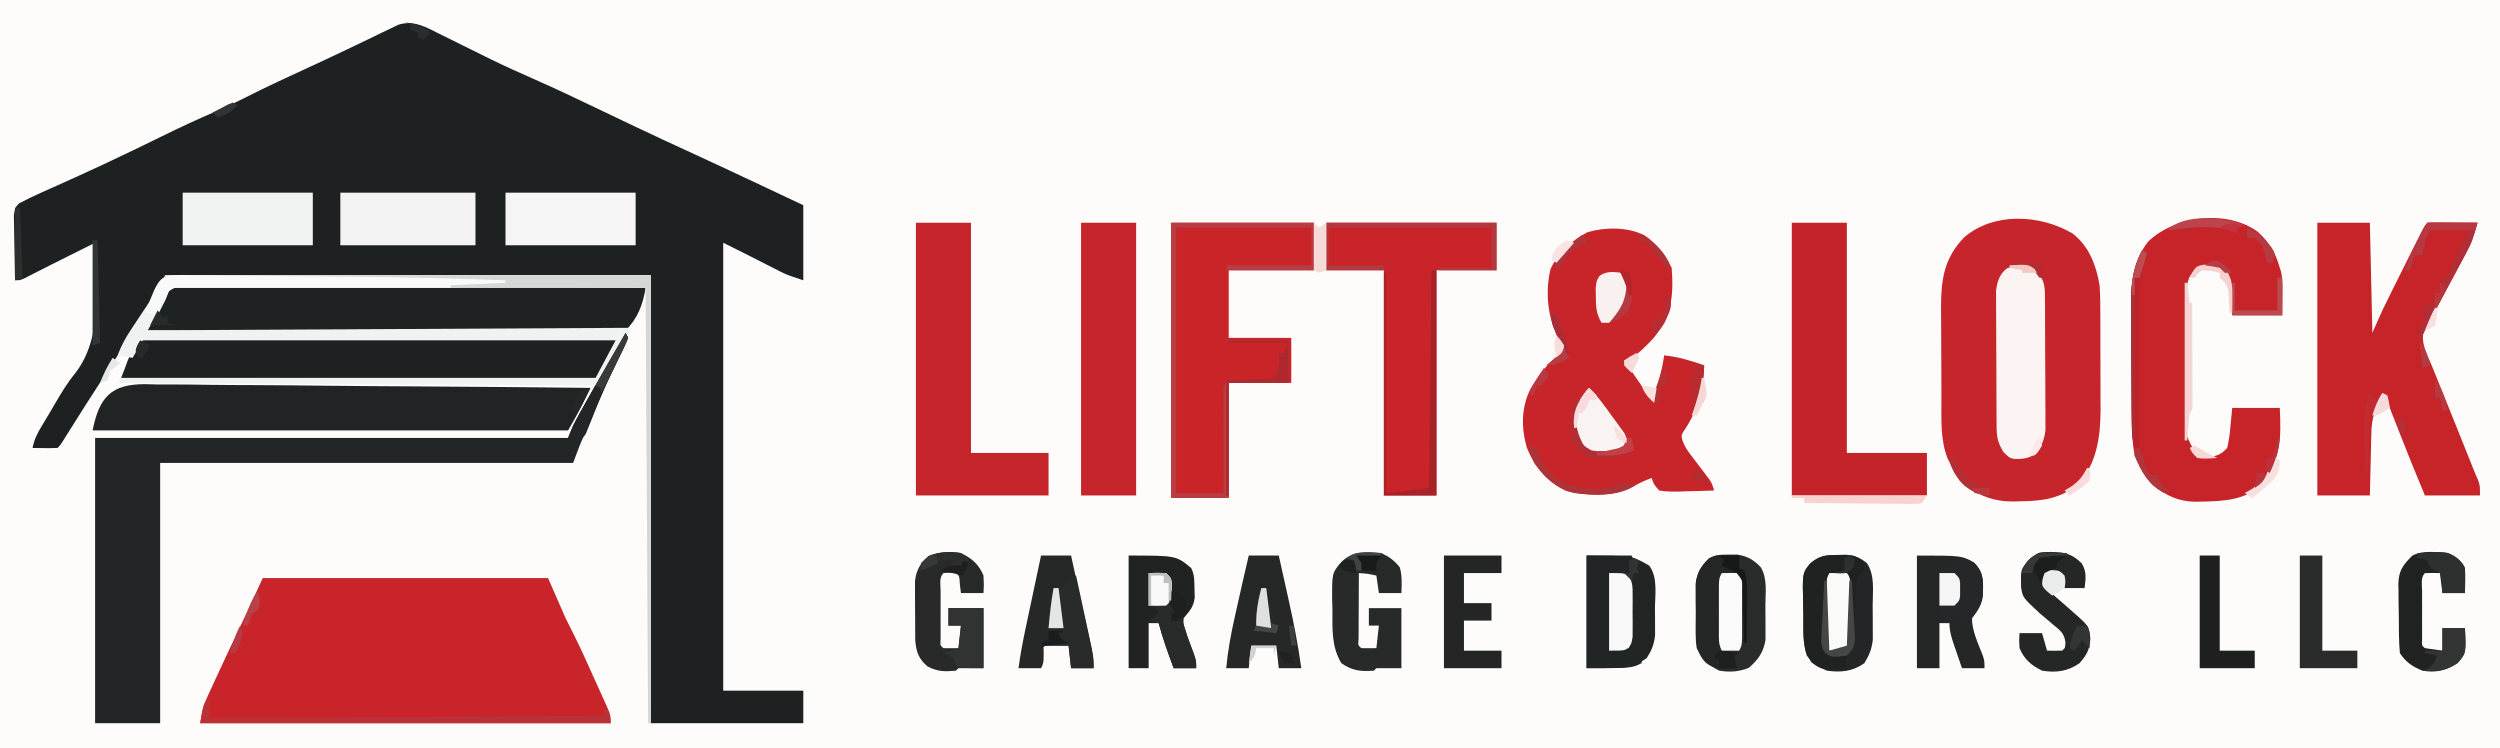 <?xml version="1.0" encoding="UTF-8"?>
<svg version="1.1" xmlns="http://www.w3.org/2000/svg" width="999" height="299">
<rect width="100%" height="100%" fill="#808080" stroke="none"/>
<path d="M0 0 C329.67 0 659.34 0 999 0 C999 98.67 999 197.34 999 299 C669.33 299 339.66 299 0 299 C0 200.33 0 101.66 0 0 Z " fill="#FDFCFB" transform="translate(0,0)"/>
<path d="M0 0 C0.726 0.357 1.451 0.714 2.199 1.082 C4.517 2.223 6.829 3.374 9.141 4.527 C12.154 6.023 15.17 7.514 18.188 9 C18.947 9.374 19.706 9.748 20.488 10.134 C26.446 13.049 32.479 15.763 38.553 18.428 C46.565 21.955 54.459 25.722 62.355 29.501 C66.741 31.601 71.132 33.691 75.523 35.781 C76.385 36.192 77.247 36.602 78.135 37.025 C85.972 40.75 93.843 44.395 101.73 48.012 C111.186 52.354 120.603 56.78 130.016 61.215 C130.786 61.578 131.557 61.941 132.351 62.315 C136.698 64.364 141.045 66.414 145.391 68.465 C145.391 78.365 145.391 88.265 145.391 98.465 C138.642 96.215 138.642 96.215 135.656 94.695 C134.999 94.363 134.341 94.031 133.664 93.689 C132.996 93.347 132.329 93.005 131.641 92.652 C130.313 91.979 128.984 91.306 127.656 90.633 C126.249 89.917 124.841 89.202 123.391 88.465 C118.441 85.99 118.441 85.99 113.391 83.465 C113.391 142.535 113.391 201.605 113.391 262.465 C123.951 262.465 134.511 262.465 145.391 262.465 C145.391 266.755 145.391 271.045 145.391 275.465 C125.261 275.465 105.131 275.465 84.391 275.465 C84.391 216.395 84.391 157.325 84.391 96.465 C20.371 96.465 -43.649 96.465 -109.609 96.465 C-110.269 98.115 -110.929 99.765 -111.609 101.465 C-112.578 103.165 -113.588 104.843 -114.629 106.5 C-115.232 107.464 -115.836 108.428 -116.458 109.421 C-117.106 110.446 -117.754 111.471 -118.422 112.527 C-119.093 113.594 -119.763 114.661 -120.454 115.76 C-125.195 123.282 -130.01 130.753 -134.877 138.193 C-139.301 144.96 -143.626 151.787 -147.917 158.64 C-148.388 159.39 -148.859 160.141 -149.344 160.914 C-149.759 161.578 -150.173 162.241 -150.601 162.925 C-151.609 164.465 -151.609 164.465 -152.609 165.465 C-154.295 165.537 -155.984 165.549 -157.672 165.527 C-158.591 165.518 -159.51 165.509 -160.457 165.5 C-161.167 165.488 -161.878 165.477 -162.609 165.465 C-161.959 162.172 -160.742 159.729 -159.02 156.859 C-158.487 155.969 -157.954 155.078 -157.405 154.16 C-156.547 152.733 -156.547 152.733 -155.672 151.277 C-154.8 149.778 -154.8 149.778 -153.911 148.248 C-151.332 143.836 -148.806 139.56 -145.559 135.605 C-134.344 121.217 -137.259 100.792 -137.609 83.465 C-138.163 83.742 -138.716 84.018 -139.287 84.303 C-152.258 90.789 -152.258 90.789 -154.917 92.115 C-156.76 93.039 -158.599 93.972 -160.435 94.913 C-161.33 95.369 -162.226 95.826 -163.148 96.297 C-163.957 96.713 -164.767 97.129 -165.6 97.558 C-167.609 98.465 -167.609 98.465 -169.609 98.465 C-169.708 94.39 -169.781 90.315 -169.829 86.24 C-169.849 84.853 -169.876 83.467 -169.911 82.081 C-169.96 80.088 -169.98 78.095 -170 76.102 C-170.021 74.902 -170.042 73.703 -170.063 72.468 C-169.609 69.465 -169.609 69.465 -167.988 67.738 C-165.088 66.186 -162.168 64.788 -159.16 63.453 C-157.84 62.862 -156.519 62.271 -155.199 61.68 C-154.503 61.37 -153.806 61.061 -153.089 60.742 C-138.944 54.447 -124.964 47.854 -111.077 41.009 C-103.812 37.438 -96.505 34.033 -89.062 30.847 C-85.087 29.141 -81.21 27.308 -77.359 25.34 C-68.695 20.939 -59.866 16.896 -51.038 12.833 C-50.428 12.552 -49.817 12.27 -49.188 11.98 C-48.571 11.696 -47.954 11.412 -47.318 11.12 C-43.439 9.328 -39.58 7.499 -35.732 5.641 C-33.183 4.411 -30.63 3.192 -28.075 1.974 C-26.269 1.106 -24.47 0.223 -22.671 -0.661 C-21.571 -1.184 -20.47 -1.707 -19.336 -2.246 C-17.891 -2.947 -17.891 -2.947 -16.417 -3.662 C-10.325 -5.557 -5.404 -2.722 0 0 Z " fill="#1E2122" transform="translate(175.609,13.535)"/>
<path d="M0 0 C37.62 0 75.24 0 114 0 C116.31 5.28 118.62 10.56 121 16 C122.837 19.707 122.837 19.707 124.705 23.399 C127.257 28.525 129.585 33.757 131.931 38.98 C132.823 40.961 133.723 42.938 134.623 44.916 C135.193 46.182 135.763 47.448 136.332 48.715 C136.845 49.85 137.358 50.986 137.886 52.156 C139 55 139 55 139 58 C84.88 58 30.76 58 -25 58 C-23.875 51.248 -23.875 51.248 -22.25 47.707 C-21.893 46.921 -21.537 46.136 -21.169 45.326 C-20.783 44.497 -20.398 43.667 -20 42.812 C-19.601 41.94 -19.201 41.067 -18.79 40.168 C-15.339 32.655 -11.804 25.182 -8.238 17.723 C-5.448 11.836 -2.73 5.915 0 0 Z " fill="#C8242A" transform="translate(105,231)"/>
<path d="M0 0 C6.601 5.14 9.385 12.618 10.773 20.68 C11.072 25.187 11.078 29.684 11.074 34.199 C11.079 35.494 11.083 36.788 11.087 38.122 C11.095 40.852 11.094 43.583 11.089 46.314 C11.083 49.783 11.1 53.252 11.123 56.722 C11.142 60.068 11.138 63.415 11.137 66.762 C11.146 67.992 11.155 69.223 11.165 70.491 C11.106 81.537 9.584 92.296 1.773 100.68 C-5.562 106.003 -12.086 106.895 -20.914 106.992 C-21.775 107.021 -22.635 107.05 -23.521 107.08 C-31.23 107.156 -36.7 105.007 -43.086 100.793 C-45.576 98.335 -46.944 96.008 -48.477 92.867 C-48.977 91.871 -49.477 90.874 -49.992 89.848 C-52.962 82.227 -52.403 74.066 -52.43 66.004 C-52.433 65.35 -52.435 64.696 -52.438 64.022 C-52.453 60.561 -52.462 57.1 -52.467 53.639 C-52.472 50.092 -52.496 46.545 -52.525 42.999 C-52.544 40.245 -52.549 37.492 -52.55 34.739 C-52.555 32.804 -52.573 30.869 -52.592 28.934 C-52.565 17.942 -51.169 9.673 -43.418 1.594 C-31.674 -8.664 -12.918 -7.66 0 0 Z " fill="#C6262B" transform="translate(828.227,93.32)"/>
<path d="M0 0 C4.888 3.225 8.336 7.796 10.938 13 C11.787 24.269 10.953 32.418 3.562 41.25 C0.559 44.479 -2.524 47.366 -6.062 50 C-6.723 50 -7.383 50 -8.062 50 C-4.433 55.28 -0.802 60.56 2.938 66 C3.577 64.144 4.216 62.288 4.875 60.375 C5.414 58.809 5.414 58.809 5.965 57.211 C6.895 54.14 7.485 51.173 7.938 48 C13.588 48.601 18.599 50.075 23.938 52 C23.734 61.392 21.446 69.713 16.211 77.602 C14.724 79.838 14.724 79.838 15.204 81.927 C15.997 84.167 16.967 85.681 18.406 87.566 C19.139 88.542 19.139 88.542 19.887 89.537 C20.398 90.205 20.91 90.874 21.438 91.562 C22.451 92.894 23.462 94.229 24.469 95.566 C24.918 96.154 25.367 96.741 25.83 97.346 C26.938 99 26.938 99 27.938 102 C24.334 102.145 20.731 102.234 17.125 102.312 C16.101 102.354 15.077 102.396 14.021 102.439 C11.24 102.485 8.677 102.489 5.938 102 C3.738 99.48 3.738 99.48 2.938 97 C0.247 97.999 -2.123 99.038 -4.562 100.562 C-11.727 104.682 -23.203 104.287 -31.086 102.199 C-38.826 98.734 -43.93 92.519 -47 84.688 C-49.24 76.666 -49.166 68.563 -45.332 61.098 C-41.955 55.518 -38.447 50.801 -33.062 47 C-33.535 43.881 -34.31 41.423 -35.562 38.5 C-38.831 30.873 -39.424 21.677 -37.484 13.59 C-34.702 7.227 -28.838 1.942 -22.73 -1.199 C-15.716 -3.305 -6.611 -3.345 0 0 Z " fill="#C7252A" transform="translate(657.062,94)"/>
<path d="M0 0 C0.33 0.66 0.66 1.32 1 2 C-0.155 4.683 -1.381 7.266 -2.688 9.875 C-6.885 18.475 -10.746 27.2 -14.5 36 C-14.767 36.623 -15.033 37.247 -15.308 37.889 C-18.349 44.869 -18.349 44.869 -21 52 C-75.45 52 -129.9 52 -186 52 C-186 86.32 -186 120.64 -186 156 C-194.58 156 -203.16 156 -212 156 C-212 118.38 -212 80.76 -212 42 C-149.63 42 -87.26 42 -23 42 C-22.34 40.35 -21.68 38.7 -21 37 C-20.025 35.14 -19.018 33.296 -17.988 31.465 C-17.395 30.407 -16.801 29.349 -16.189 28.26 C-15.57 27.163 -14.951 26.067 -14.312 24.938 C-13.712 23.868 -13.112 22.799 -12.494 21.697 C-8.401 14.422 -4.226 7.198 0 0 Z " fill="#232627" transform="translate(250,133)"/>
<path d="M0 0 C6.93 0 13.86 0 21 0 C21.33 14.52 21.66 29.04 22 44 C23.32 41.03 24.64 38.06 26 35 C27.342 32.23 28.695 29.47 30.074 26.719 C30.628 25.609 30.628 25.609 31.193 24.478 C31.965 22.934 32.737 21.392 33.51 19.85 C34.698 17.479 35.881 15.107 37.064 12.734 C37.817 11.229 38.571 9.724 39.324 8.219 C39.678 7.508 40.033 6.798 40.397 6.066 C42.885 1.115 42.885 1.115 44 0 C45.489 -0.087 46.981 -0.107 48.473 -0.098 C49.372 -0.094 50.271 -0.091 51.197 -0.088 C52.616 -0.075 52.616 -0.075 54.062 -0.062 C55.012 -0.058 55.961 -0.053 56.939 -0.049 C59.293 -0.037 61.646 -0.021 64 0 C62.598 5.761 60.326 10.556 57.5 15.75 C56.849 16.973 56.849 16.973 56.184 18.221 C53.852 22.597 51.479 26.949 49.082 31.289 C48.618 32.141 48.154 32.994 47.676 33.872 C46.783 35.511 45.879 37.143 44.961 38.769 C44.557 39.513 44.154 40.257 43.738 41.023 C43.378 41.672 43.017 42.321 42.646 42.99 C41.053 47.947 44.084 53.04 45.949 57.617 C46.392 58.719 46.392 58.719 46.843 59.842 C47.787 62.188 48.737 64.532 49.688 66.875 C50.307 68.411 50.926 69.948 51.545 71.484 C52.767 74.517 53.991 77.55 55.216 80.581 C57.829 87.047 60.414 93.524 63 100 C63.578 101.32 63.578 101.32 64.167 102.667 C65 105 65 105 65 109 C57.74 109 50.48 109 43 109 C39.268 100.131 35.69 91.211 32.188 82.25 C31.68 80.956 31.173 79.661 30.666 78.367 C29.443 75.245 28.221 72.123 27 69 C22.926 74.185 21.698 77.787 21.586 84.391 C21.567 85.095 21.547 85.8 21.527 86.526 C21.468 88.767 21.421 91.008 21.375 93.25 C21.337 94.773 21.298 96.297 21.258 97.82 C21.16 101.547 21.081 105.273 21 109 C14.07 109 7.14 109 0 109 C0 73.03 0 37.06 0 0 Z " fill="#C62429" transform="translate(926,89)"/>
<path d="M0 0 C4.676 4.32 6.989 8.208 8.715 14.301 C8.9 14.878 9.086 15.456 9.277 16.051 C9.924 19.374 9.818 22.681 9.777 26.051 C9.757 28.443 9.736 30.836 9.715 33.301 C3.115 33.301 -3.485 33.301 -10.285 33.301 C-10.529 28.467 -10.529 28.467 -10.773 23.633 C-11.356 19.837 -12.542 17.044 -15.285 14.301 C-17.28 13.947 -17.28 13.947 -19.598 13.863 C-20.767 13.772 -20.767 13.772 -21.961 13.68 C-24.807 14.44 -25.89 15.649 -27.441 18.114 C-29.424 23.25 -28.854 29.025 -28.816 34.457 C-28.819 35.847 -28.823 37.236 -28.828 38.626 C-28.834 41.531 -28.825 44.435 -28.807 47.34 C-28.784 51.053 -28.797 54.764 -28.821 58.476 C-28.835 61.344 -28.831 64.21 -28.82 67.078 C-28.818 68.446 -28.821 69.814 -28.83 71.182 C-29.125 81.123 -29.125 81.123 -24.285 89.301 C-22.321 90.124 -22.321 90.124 -20.285 89.863 C-19.625 89.844 -18.965 89.825 -18.285 89.805 C-15.505 89.104 -14.255 88.43 -12.285 86.301 C-11.664 83.455 -11.277 80.984 -11.035 78.113 C-10.788 75.535 -10.54 72.957 -10.285 70.301 C-4.015 70.301 2.255 70.301 8.715 70.301 C9.304 82.486 9.253 91.082 1.332 101.039 C-5.032 107.203 -14.069 107.591 -22.41 107.738 C-23.162 107.761 -23.914 107.783 -24.688 107.806 C-31.611 107.778 -36.641 105.453 -41.973 101.113 C-48.544 93.121 -50.371 86.015 -50.462 75.698 C-50.475 74.429 -50.488 73.161 -50.501 71.854 C-50.509 70.486 -50.517 69.118 -50.523 67.75 C-50.528 67.052 -50.532 66.354 -50.536 65.634 C-50.557 61.94 -50.571 58.245 -50.58 54.551 C-50.591 50.762 -50.626 46.973 -50.665 43.184 C-50.692 40.246 -50.7 37.307 -50.704 34.369 C-50.708 32.973 -50.72 31.577 -50.739 30.182 C-50.862 20.366 -50.018 11.961 -43.973 3.926 C-33.27 -6.528 -12.325 -9.164 0 0 Z " fill="#C72429" transform="translate(902.285,92.699)"/>
<path d="M0 0 C18.81 0 37.62 0 57 0 C57 6.27 57 12.54 57 19 C45.78 19 34.56 19 23 19 C23 27.91 23 36.82 23 46 C31.25 46 39.5 46 48 46 C48 51.94 48 57.88 48 64 C39.75 64 31.5 64 23 64 C23 79.18 23 94.36 23 110 C15.41 110 7.82 110 0 110 C0 73.7 0 37.4 0 0 Z " fill="#C92529" transform="translate(468,89)"/>
<path d="M0 0 C1.769 0.042 3.538 0.086 5.307 0.131 C7.18 0.134 9.053 0.132 10.926 0.125 C16.001 0.122 21.073 0.192 26.148 0.276 C31.454 0.351 36.76 0.358 42.067 0.373 C52.112 0.41 62.154 0.508 72.198 0.629 C83.634 0.763 95.071 0.829 106.508 0.889 C130.03 1.015 153.55 1.226 177.071 1.493 C175.976 8.119 173.943 13.73 169.071 18.493 C162.985 20.285 157.04 20.013 150.744 19.855 C148.861 19.852 146.978 19.854 145.095 19.861 C139.993 19.864 134.894 19.794 129.793 19.71 C124.459 19.635 119.125 19.628 113.79 19.613 C103.692 19.576 93.596 19.478 83.499 19.357 C72.003 19.223 60.506 19.157 49.008 19.097 C25.362 18.972 1.717 18.761 -21.929 18.493 C-21.65 17.796 -21.371 17.1 -21.084 16.382 C-20.296 14.413 -19.551 12.427 -18.843 10.428 C-14.67 1.001 -9.524 -0.021 0 0 Z " fill="#1F2223" transform="translate(80.929,113.507)"/>
<path d="M0 0 C1.779 0.042 3.557 0.086 5.336 0.131 C7.219 0.134 9.101 0.132 10.984 0.125 C16.086 0.122 21.185 0.192 26.286 0.276 C31.62 0.351 36.955 0.358 42.29 0.373 C52.387 0.41 62.483 0.508 72.58 0.629 C84.077 0.763 95.574 0.829 107.071 0.889 C130.717 1.015 154.363 1.226 178.008 1.493 C177.261 3.015 176.51 4.536 175.758 6.056 C175.34 6.902 174.923 7.749 174.492 8.622 C172.764 11.966 170.875 15.225 169.008 18.493 C106.308 18.493 43.608 18.493 -20.992 18.493 C-18.316 5.115 -13.505 -0.029 0 0 Z " fill="#212425" transform="translate(57.992,153.507)"/>
<path d="M0 0 C1.769 0.042 3.538 0.086 5.307 0.131 C7.18 0.134 9.053 0.132 10.926 0.125 C16.001 0.122 21.073 0.192 26.148 0.276 C31.454 0.351 36.76 0.358 42.067 0.373 C52.112 0.41 62.154 0.508 72.198 0.629 C83.634 0.763 95.071 0.829 106.508 0.889 C130.03 1.015 153.55 1.226 177.071 1.493 C175.761 4.14 174.448 6.786 173.134 9.431 C172.761 10.185 172.388 10.94 172.003 11.718 C171.645 12.436 171.288 13.155 170.919 13.895 C170.589 14.56 170.259 15.226 169.919 15.911 C169.071 17.493 169.071 17.493 168.071 18.493 C165.618 18.591 163.192 18.623 160.738 18.613 C159.961 18.614 159.185 18.615 158.384 18.616 C155.762 18.618 153.139 18.612 150.516 18.607 C148.644 18.606 146.772 18.606 144.9 18.607 C139.801 18.607 134.702 18.601 129.603 18.594 C124.281 18.588 118.958 18.588 113.636 18.586 C103.55 18.583 93.463 18.575 83.377 18.565 C71.897 18.554 60.417 18.548 48.937 18.543 C25.315 18.533 1.693 18.515 -21.929 18.493 C-21.65 17.796 -21.371 17.1 -21.084 16.382 C-20.296 14.413 -19.551 12.427 -18.843 10.428 C-14.67 1.001 -9.524 -0.021 0 0 Z " fill="#1E2121" transform="translate(69.929,133.507)"/>
<path d="M0 0 C22.44 0 44.88 0 68 0 C68 6.27 68 12.54 68 19 C60.08 19 52.16 19 44 19 C44 48.7 44 78.4 44 109 C37.07 109 30.14 109 23 109 C23 79.3 23 49.6 23 19 C15.41 19 7.82 19 0 19 C0 12.73 0 6.46 0 0 Z " fill="#C82429" transform="translate(530,89)"/>
<path d="M0 0 C7.26 0 14.52 0 22 0 C22 30.36 22 60.72 22 92 C32.56 92 43.12 92 54 92 C54 97.61 54 103.22 54 109 C36.18 109 18.36 109 0 109 C0 73.03 0 37.06 0 0 Z " fill="#C42429" transform="translate(716,89)"/>
<path d="M0 0 C7.26 0 14.52 0 22 0 C22 30.36 22 60.72 22 92 C32.23 92 42.46 92 53 92 C53 97.61 53 103.22 53 109 C35.51 109 18.02 109 0 109 C0 73.03 0 37.06 0 0 Z " fill="#C4242A" transform="translate(366,89)"/>
<path d="M0 0 C7.26 0 14.52 0 22 0 C22 35.97 22 71.94 22 109 C14.74 109 7.48 109 0 109 C0 73.03 0 37.06 0 0 Z " fill="#C5242A" transform="translate(432,89)"/>
<path d="M0 0 C64.02 0 128.04 0 194 0 C194 59.07 194 118.14 194 179 C193.67 179 193.34 179 193 179 C192.67 121.58 192.34 64.16 192 5 C129.3 5 66.6 5 2 5 C1.34 6.65 0.68 8.3 0 10 C-2.31 13.96 -4.62 17.92 -7 22 C56.36 21.67 119.72 21.34 185 21 C185.33 21.66 185.66 22.32 186 23 C185.01 23.99 184.02 24.98 183 26 C179.7 31.94 176.4 37.88 173 44 C109.64 43.67 46.28 43.34 -19 43 C-18.67 42.34 -18.34 41.68 -18 41 C44.7 41 107.4 41 172 41 C174.64 36.05 177.28 31.1 180 26 C117.63 26 55.26 26 -9 26 C-10.32 28.31 -11.64 30.62 -13 33 C-14.98 32.67 -16.96 32.34 -19 32 C-17.611 28.183 -15.838 25.002 -13.594 21.621 C-12.602 20.116 -12.602 20.116 -11.59 18.58 C-10.9 17.543 -10.211 16.506 -9.5 15.438 C-8.133 13.375 -6.769 11.311 -5.406 9.246 C-4.801 8.335 -4.196 7.424 -3.572 6.486 C-1.821 3.809 -1.821 3.809 0 0 Z " fill="#F0F2F2" transform="translate(66,110)"/>
<path d="M0 0 C3.589 0.072 4.138 0.397 7.125 2.812 C10.121 6.625 10.318 8.461 10.349 13.261 C10.358 14.483 10.368 15.704 10.378 16.963 C10.383 18.304 10.387 19.644 10.391 20.984 C10.396 22.357 10.402 23.73 10.408 25.103 C10.418 27.985 10.424 30.866 10.428 33.748 C10.433 37.431 10.457 41.114 10.486 44.797 C10.504 47.635 10.51 50.473 10.511 53.311 C10.516 55.326 10.534 57.341 10.553 59.356 C10.55 60.591 10.547 61.825 10.544 63.097 C10.548 64.179 10.551 65.261 10.555 66.376 C10.123 69.976 9.071 72.351 7.188 75.438 C3.972 77.581 1.956 77.909 -1.875 77.832 C-3.812 77.438 -3.812 77.438 -6.25 75.062 C-8.589 71.134 -8.945 69.097 -8.974 64.507 C-8.988 62.639 -8.988 62.639 -9.003 60.734 C-9.008 59.368 -9.012 58.002 -9.016 56.637 C-9.021 55.239 -9.027 53.841 -9.033 52.444 C-9.043 49.511 -9.049 46.578 -9.053 43.645 C-9.058 39.892 -9.082 36.14 -9.111 32.387 C-9.129 29.499 -9.135 26.61 -9.136 23.721 C-9.139 22.338 -9.147 20.955 -9.16 19.572 C-9.177 17.634 -9.174 15.695 -9.169 13.757 C-9.174 12.104 -9.174 12.104 -9.18 10.417 C-8.468 4.644 -5.863 0.673 0 0 Z " fill="#FBF4F3" transform="translate(806.812,105.562)"/>
<path d="M0 0 C18 0 18 0 25 4 C28.585 8.724 27.327 15.742 27.312 21.375 C27.329 22.594 27.345 23.814 27.361 25.07 C27.362 26.251 27.363 27.432 27.363 28.648 C27.366 29.723 27.369 30.797 27.372 31.904 C26.926 35.613 26.036 37.864 24 41 C18 45 18 45 0 45 C0 30.15 0 15.3 0 0 Z " fill="#232525" transform="translate(634,222)"/>
<path d="M0 0 C1.696 -0.039 1.696 -0.039 3.426 -0.078 C7.049 0.286 8.839 1.011 11.688 3.25 C14.971 8.2 14.021 14.333 14.003 20.04 C14 22.112 14.023 24.182 14.049 26.254 C14.049 27.57 14.05 28.886 14.051 30.242 C14.054 31.442 14.057 32.642 14.06 33.878 C13.644 37.641 12.657 40.035 10.688 43.25 C5.985 46.609 1.285 47.026 -4.312 46.25 C-7.546 44.774 -10.034 42.984 -12.312 40.25 C-14.005 35.173 -13.616 29.853 -13.663 24.536 C-13.679 23.142 -13.706 21.749 -13.745 20.355 C-14.101 7.284 -14.101 7.284 -10.914 3.363 C-7.035 0.212 -4.964 0.067 0 0 Z " fill="#242526" transform="translate(734.312,221.75)"/>
<path d="M0 0 C17.82 0 35.64 0 54 0 C54 6.93 54 13.86 54 21 C36.18 21 18.36 21 0 21 C0 14.07 0 7.14 0 0 Z " fill="#F3F3F3" transform="translate(136,77)"/>
<path d="M0 0 C1.02 -0.008 2.039 -0.015 3.09 -0.023 C7.255 0.535 9.787 2.045 12.68 5.062 C15.372 9.566 14.541 15.05 14.509 20.165 C14.5 22.237 14.529 24.307 14.561 26.379 C14.56 27.695 14.559 29.011 14.559 30.367 C14.561 32.167 14.561 32.167 14.564 34.003 C13.834 38.911 11.606 42.052 7.875 45.25 C3.861 46.855 0.326 47.052 -3.938 46.375 C-8.449 44.119 -10.732 41.866 -12.938 37.375 C-13.326 34.225 -13.326 34.225 -13.336 30.719 C-13.34 29.449 -13.344 28.179 -13.348 26.871 C-13.336 25.552 -13.324 24.234 -13.312 22.875 C-13.324 21.556 -13.336 20.238 -13.348 18.879 C-13.344 17.609 -13.34 16.339 -13.336 15.031 C-13.333 13.874 -13.329 12.717 -13.326 11.525 C-12.795 7.215 -11.183 4.602 -8.121 1.586 C-5.284 0.012 -3.232 -0.024 0 0 Z " fill="#2A2B2B" transform="translate(690.938,221.625)"/>
<path d="M0 0 C17.16 0 34.32 0 52 0 C52 6.93 52 13.86 52 21 C34.84 21 17.68 21 0 21 C0 14.07 0 7.14 0 0 Z " fill="#F4F5F4" transform="translate(202,77)"/>
<path d="M0 0 C17.16 0 34.32 0 52 0 C52 6.93 52 13.86 52 21 C34.84 21 17.68 21 0 21 C0 14.07 0 7.14 0 0 Z " fill="#F1F2F2" transform="translate(73,77)"/>
<path d="M0 0 C18 0 18 0 23 3 C26.084 6.144 26.432 8.529 26.438 12.875 C26.335 18.177 25.165 20.712 22 25 C22 30.062 24.344 34.84 26.16 39.512 C27 42 27 42 27 45 C24.03 45 21.06 45 18 45 C17.161 42.564 16.329 40.127 15.5 37.688 C15.262 36.997 15.023 36.307 14.777 35.596 C13.768 32.611 13 30.173 13 27 C11.68 27 10.36 27 9 27 C9 32.94 9 38.88 9 45 C6.03 45 3.06 45 0 45 C0 30.15 0 15.3 0 0 Z " fill="#252626" transform="translate(766,222)"/>
<path d="M0 0 C19 0 19 0 25 5 C26.399 7.797 26.245 10.193 26.312 13.312 C26.35 14.443 26.387 15.574 26.426 16.738 C25.916 20.64 24.46 22.026 22 25 C21.83 27.198 21.83 27.198 22.562 29.312 C22.778 30.085 22.993 30.857 23.215 31.652 C23.971 33.914 24.775 36.147 25.625 38.375 C27 42 27 42 27 45 C24.03 45 21.06 45 18 45 C15.783 39.049 13.637 33.138 12 27 C10.68 27 9.36 27 8 27 C8 32.94 8 38.88 8 45 C5.36 45 2.72 45 0 45 C0 30.15 0 15.3 0 0 Z " fill="#212323" transform="translate(451,222)"/>
<path d="M0 0 C4.413 2.166 7.091 4.439 9 9 C9.188 12.812 9.188 12.812 9 16 C6.03 16 3.06 16 0 16 C-0.144 14.866 -0.289 13.731 -0.438 12.562 C-0.612 9.192 -0.612 9.192 -2 8 C-4.5 7.833 -4.5 7.833 -7 8 C-8.83 9.83 -8.13 12.732 -8.133 15.188 C-8.134 16.443 -8.135 17.699 -8.137 18.992 C-8.135 19.649 -8.133 20.306 -8.13 20.983 C-8.125 22.992 -8.13 25 -8.137 27.008 C-8.135 28.891 -8.135 28.891 -8.133 30.812 C-8.132 31.974 -8.131 33.135 -8.129 34.332 C-8.303 36.921 -8.303 36.921 -7 38 C-5 38.041 -3 38.043 -1 38 C-0.67 35.03 -0.34 32.06 0 29 C-1.65 29 -3.3 29 -5 29 C-5 26.69 -5 24.38 -5 22 C-0.38 22 4.24 22 9 22 C9 29.92 9 37.84 9 46 C5.667 46 2.333 46 -1 46 C-1.33 46.33 -1.66 46.66 -2 47 C-6.71 47.399 -9.109 47.445 -13.375 45.312 C-17.005 42.114 -17.868 39.556 -18.275 34.758 C-18.324 27.83 -18.324 27.83 -18.316 25.08 C-18.313 23.006 -18.336 20.933 -18.361 18.859 C-18.362 17.545 -18.363 16.23 -18.363 14.875 C-18.366 13.676 -18.369 12.477 -18.372 11.242 C-17.857 6.758 -16.301 4.143 -12.938 1.188 C-8.593 -0.569 -4.621 -0.666 0 0 Z " fill="#282929" transform="translate(384,221)"/>
<path d="M0 0 C3.275 1.609 5.144 2.91 7.375 5.75 C8.333 9.199 8.119 12.427 8 16 C5.03 16 2.06 16 -1 16 C-1.33 13.69 -1.66 11.38 -2 9 C-5.471 8.25 -5.471 8.25 -9 8 C-9.025 12.112 -9.043 16.223 -9.055 20.335 C-9.06 21.735 -9.067 23.135 -9.075 24.534 C-9.088 26.542 -9.093 28.551 -9.098 30.559 C-9.103 31.768 -9.108 32.978 -9.114 34.224 C-9.318 36.908 -9.318 36.908 -8 38 C-6 38.041 -4 38.043 -2 38 C-1.67 35.03 -1.34 32.06 -1 29 C-2.32 29 -3.64 29 -5 29 C-5 26.69 -5 24.38 -5 22 C-0.71 22 3.58 22 8 22 C8 29.92 8 37.84 8 46 C4.667 46 1.333 46 -2 46 C-2.33 46.33 -2.66 46.66 -3 47 C-8.191 47.407 -11.699 47.03 -16 44 C-20.037 37.304 -19.551 30.128 -19.562 22.5 C-19.599 21.207 -19.636 19.914 -19.674 18.582 C-19.723 7.989 -19.723 7.989 -16.09 3.656 C-11.346 -0.896 -6.331 -0.652 0 0 Z " fill="#282929" transform="translate(552,221)"/>
<path d="M0 0 C3.96 0 7.92 0 12 0 C12.966 4.318 13.926 8.637 14.881 12.958 C15.205 14.421 15.531 15.885 15.858 17.347 C17.913 26.533 19.716 35.67 21 45 C18.03 45 15.06 45 12 45 C11.67 42.03 11.34 39.06 11 36 C7.7 36 4.4 36 1 36 C0.67 38.97 0.34 41.94 0 45 C-2.97 45 -5.94 45 -9 45 C-8.362 38.106 -7.144 31.501 -5.625 24.75 C-5.291 23.241 -5.291 23.241 -4.95 21.701 C-3.343 14.457 -1.694 7.224 0 0 Z " fill="#262727" transform="translate(499,222)"/>
<path d="M0 0 C3.96 0 7.92 0 12 0 C12.202 0.922 12.403 1.844 12.611 2.795 C13.367 6.256 14.124 9.717 14.881 13.177 C15.207 14.668 15.533 16.159 15.858 17.649 C16.175 19.097 16.491 20.545 16.808 21.993 C17.117 23.406 17.425 24.819 17.733 26.232 C18.539 29.923 19.371 33.606 20.227 37.285 C21 41 21 41 21 45 C18.03 45 15.06 45 12 45 C11.67 42.03 11.34 39.06 11 36 C7.7 36 4.4 36 1 36 C1.021 37.114 1.041 38.227 1.062 39.375 C1 43 1 43 0 45 C-2.97 45 -5.94 45 -9 45 C-8.294 39.605 -7.289 34.323 -6.152 29.004 C-5.976 28.17 -5.8 27.337 -5.619 26.478 C-5.06 23.839 -4.499 21.201 -3.938 18.562 C-3.556 16.764 -3.176 14.965 -2.795 13.166 C-1.866 8.777 -0.934 4.388 0 0 Z " fill="#262828" transform="translate(416,222)"/>
<path d="M0 0 C5.323 0.057 8.465 0.751 12.238 4.57 C14.269 7.905 13.834 10.634 13.375 14.438 C10.735 14.438 8.095 14.438 5.375 14.438 C4.715 12.457 4.055 10.477 3.375 8.438 C1.395 8.438 -0.585 8.438 -2.625 8.438 C-3.152 10.679 -3.152 10.679 -2.625 13.438 C-0.808 15.757 1.387 17.595 3.625 19.5 C4.797 20.532 5.969 21.565 7.141 22.598 C7.698 23.084 8.256 23.57 8.83 24.071 C15.209 29.714 15.209 29.714 15.688 34.688 C15.314 39.175 14.302 41.048 11.375 44.438 C6.648 47.735 1.979 48.341 -3.625 47.438 C-8.018 45.241 -10.679 42.979 -12.625 38.438 C-12.812 35.125 -12.812 35.125 -12.625 32.438 C-9.655 32.438 -6.685 32.438 -3.625 32.438 C-2.965 34.748 -2.305 37.057 -1.625 39.438 C0.375 39.48 2.375 39.478 4.375 39.438 C5.611 38.398 5.611 38.398 5.73 36.156 C5.234 32.358 3.597 31.35 0.688 28.938 C-0.224 28.161 -1.135 27.385 -2.074 26.586 C-2.916 25.877 -3.758 25.168 -4.625 24.438 C-11.342 18.197 -11.342 18.197 -11.996 14.133 C-12.177 7.131 -12.177 7.131 -9.188 3.375 C-8.342 2.736 -7.496 2.096 -6.625 1.438 C-4.846 -0.342 -2.415 0.099 0 0 Z " fill="#252626" transform="translate(819.625,220.562)"/>
<path d="M0 0 C3.2 1.262 5.425 2.85 7 6 C7.07 7.707 7.084 9.417 7.062 11.125 C7.053 12.035 7.044 12.945 7.035 13.883 C7.024 14.581 7.012 15.28 7 16 C4.03 16 1.06 16 -2 16 C-2.33 13.36 -2.66 10.72 -3 8 C-5 7.957 -7 7.959 -9 8 C-10.83 9.83 -10.13 12.732 -10.133 15.188 C-10.134 16.443 -10.135 17.699 -10.137 18.992 C-10.135 19.649 -10.133 20.306 -10.13 20.983 C-10.125 22.992 -10.13 25 -10.137 27.008 C-10.135 28.891 -10.135 28.891 -10.133 30.812 C-10.132 31.974 -10.131 33.135 -10.129 34.332 C-10.303 36.921 -10.303 36.921 -9 38 C-6.672 38.368 -4.338 38.702 -2 39 C-2 36.03 -2 33.06 -2 30 C0.97 30 3.94 30 7 30 C7.452 40.088 7.452 40.088 4 44 C-0.429 46.987 -4.742 47.932 -10 47 C-13.963 45.418 -16.596 43.606 -19 40 C-19.231 37.529 -19.352 35.173 -19.371 32.699 C-19.38 31.985 -19.389 31.271 -19.398 30.536 C-19.413 29.025 -19.422 27.515 -19.426 26.004 C-19.437 23.705 -19.487 21.409 -19.537 19.111 C-19.547 17.641 -19.554 16.17 -19.559 14.699 C-19.578 14.018 -19.598 13.336 -19.618 12.634 C-19.566 7.046 -17.801 4.788 -14 1 C-9.823 -1.089 -4.548 -0.445 0 0 Z " fill="#212222" transform="translate(978,221)"/>
<path d="M0 0 C64.02 0 128.04 0 194 0 C194 59.07 194 118.14 194 179 C193.67 179 193.34 179 193 179 C192.67 121.58 192.34 64.16 192 5 C166.26 5 140.52 5 114 5 C113.01 4.01 113.01 4.01 112 3 C105.858 1.917 99.769 1.833 93.545 1.795 C92.529 1.785 91.514 1.775 90.468 1.765 C87.135 1.733 83.802 1.708 80.469 1.684 C78.148 1.663 75.828 1.642 73.508 1.621 C67.419 1.566 61.329 1.516 55.24 1.468 C49.02 1.417 42.799 1.362 36.578 1.307 C24.385 1.199 12.193 1.098 0 1 C0 0.67 0 0.34 0 0 Z " fill="#D5D6D6" transform="translate(66,110)"/>
<path d="M0 0 C7.59 0 15.18 0 23 0 C23 2.31 23 4.62 23 7 C18.05 7 13.1 7 8 7 C8 10.96 8 14.92 8 19 C11.63 19 15.26 19 19 19 C19 21.31 19 23.62 19 26 C15.37 26 11.74 26 8 26 C8 29.96 8 33.92 8 38 C12.95 38 17.9 38 23 38 C23 40.31 23 42.62 23 45 C15.41 45 7.82 45 0 45 C0 30.15 0 15.3 0 0 Z " fill="#242626" transform="translate(577,222)"/>
<path d="M0 0 C18.81 0 37.62 0 57 0 C57 6.27 57 12.54 57 19 C45.45 19 33.9 19 22 19 C22 18.34 22 17.68 22 17 C33.22 17 44.44 17 56 17 C56 12.05 56 7.1 56 2 C38.18 2 20.36 2 2 2 C2 36.98 2 71.96 2 108 C8.27 108 14.54 108 21 108 C20.988 105.003 20.977 102.006 20.965 98.918 C20.957 96.019 20.951 93.12 20.945 90.22 C20.94 88.204 20.933 86.187 20.925 84.171 C20.912 81.274 20.907 78.377 20.902 75.48 C20.897 74.577 20.892 73.674 20.887 72.743 C20.887 71.903 20.887 71.062 20.886 70.196 C20.884 69.457 20.882 68.717 20.88 67.955 C21 66 21 66 22 63 C28.27 62.67 34.54 62.34 41 62 C42.996 58.009 43.195 56.3 43 52 C43.66 52 44.32 52 45 52 C45.33 50.68 45.66 49.36 46 48 C38.41 48 30.82 48 23 48 C23 47.67 23 47.34 23 47 C30.92 47 38.84 47 47 47 C47 52.61 47 58.22 47 64 C39.08 64 31.16 64 23 64 C23 79.18 23 94.36 23 110 C15.41 110 7.82 110 0 110 C0 73.7 0 37.4 0 0 Z " fill="#B83C41" transform="translate(468,89)"/>
<path d="M0 0 C5.94 0 11.88 0 18 0 C18.33 0.66 18.66 1.32 19 2 C18.34 2 17.68 2 17 2 C17 3.65 17 5.3 17 7 C14.36 7 11.72 7 9 7 C9 17.23 9 27.46 9 38 C12.3 38 15.6 38 19 38 C19.99 38.99 20.98 39.98 22 41 C22 41.66 22 42.32 22 43 C18 45 18 45 0 45 C0 30.15 0 15.3 0 0 Z M19 37 C21 38 21 38 21 38 Z " fill="#222525" transform="translate(634,222)"/>
<path d="M0 0 C0.901 0.031 1.801 0.062 2.729 0.093 C3.693 0.09 4.657 0.087 5.65 0.084 C8.842 0.086 12.029 0.151 15.22 0.217 C17.466 0.231 19.713 0.242 21.959 0.248 C27.896 0.277 33.83 0.36 39.766 0.455 C45.684 0.538 51.602 0.568 57.521 0.604 C81.359 0.77 105.188 1.196 129.009 2.131 C129.009 2.461 129.009 2.791 129.009 3.131 C121.749 3.461 114.489 3.791 107.009 4.131 C107.009 4.461 107.009 4.791 107.009 5.131 C70.049 5.131 33.089 5.131 -4.991 5.131 C-5.651 6.781 -6.311 8.431 -6.991 10.131 C-7.976 12.138 -8.973 14.14 -9.991 16.131 C-11.641 15.801 -13.291 15.471 -14.991 15.131 C-9.263 0.153 -9.263 0.153 0 0 Z " fill="#F9F9F9" transform="translate(72.991,109.869)"/>
<path d="M0 0 C2.97 0 5.94 0 9 0 C9 12.54 9 25.08 9 38 C13.62 38 18.24 38 23 38 C23 40.31 23 42.62 23 45 C15.41 45 7.82 45 0 45 C0 30.15 0 15.3 0 0 Z " fill="#2A2B2B" transform="translate(919,222)"/>
<path d="M0 0 C1.154 -0.014 2.307 -0.028 3.496 -0.043 C6.562 0.188 6.562 0.188 9.562 2.188 C10.438 4.125 10.438 4.125 10.562 6.188 C10.081 6.611 9.599 7.034 9.102 7.47 C6.955 9.865 7.135 11.549 7.051 14.73 C7.015 15.804 6.98 16.877 6.943 17.982 C6.921 19.102 6.898 20.222 6.875 21.375 C6.841 22.506 6.807 23.637 6.771 24.803 C6.689 27.598 6.62 30.392 6.562 33.188 C6.232 33.188 5.902 33.188 5.562 33.188 C5.537 32.501 5.512 31.815 5.487 31.108 C5.371 28.009 5.248 24.911 5.125 21.812 C5.086 20.732 5.046 19.652 5.006 18.539 C4.964 17.508 4.922 16.477 4.879 15.414 C4.842 14.461 4.806 13.508 4.768 12.526 C4.705 10.166 4.705 10.166 3.562 8.188 C1.241 7.78 -1.094 7.443 -3.438 7.188 C-5.209 12.501 -4.91 18.185 -5.125 23.75 C-5.185 25.007 -5.245 26.265 -5.307 27.561 C-5.377 29.358 -5.377 29.358 -5.449 31.191 C-5.495 32.293 -5.541 33.395 -5.589 34.53 C-5.724 37.344 -5.724 37.344 -3.438 39.188 C-1.115 39.588 1.22 39.927 3.562 40.188 C3.562 41.854 3.562 43.521 3.562 45.188 C-6.379 45.971 -6.379 45.971 -10.562 42.875 C-14.494 37.239 -13.73 31.116 -13.788 24.473 C-13.804 23.08 -13.831 21.686 -13.87 20.293 C-14.226 7.222 -14.226 7.222 -11.039 3.301 C-7.109 0.109 -5.029 0.028 0 0 Z " fill="#202222" transform="translate(734.438,221.812)"/>
<path d="M0 0 C1.338 0.041 1.338 0.041 2.703 0.082 C3.379 0.117 4.054 0.152 4.75 0.188 C4.75 1.854 4.75 3.521 4.75 5.188 C5.41 5.518 6.07 5.848 6.75 6.188 C7.829 9.425 7.864 11.765 7.848 15.168 C7.844 16.331 7.841 17.495 7.838 18.693 C7.83 19.908 7.821 21.123 7.812 22.375 C7.808 23.602 7.803 24.828 7.799 26.092 C7.787 29.124 7.771 32.156 7.75 35.188 C7.42 35.188 7.09 35.188 6.75 35.188 C6.725 34.441 6.7 33.694 6.674 32.924 C6.558 29.554 6.435 26.183 6.312 22.812 C6.273 21.637 6.234 20.461 6.193 19.25 C6.151 18.129 6.11 17.007 6.066 15.852 C6.03 14.815 5.993 13.778 5.955 12.709 C5.908 10.193 5.908 10.193 4.75 8.188 C2.428 7.78 0.093 7.443 -2.25 7.188 C-2.275 11.281 -2.293 15.374 -2.305 19.468 C-2.31 20.861 -2.317 22.254 -2.325 23.646 C-2.338 25.647 -2.343 27.648 -2.348 29.648 C-2.353 30.853 -2.358 32.057 -2.364 33.298 C-2.451 36.129 -2.451 36.129 -1.25 38.188 C1.779 38.845 1.779 38.845 4.75 39.188 C3.76 39.682 3.76 39.682 2.75 40.188 C3.08 41.837 3.41 43.487 3.75 45.188 C-1.018 45.664 -4.882 46.026 -8.75 42.875 C-13.57 37.693 -12.471 31.571 -12.49 24.846 C-12.5 22.826 -12.531 20.808 -12.562 18.789 C-12.568 17.51 -12.573 16.232 -12.578 14.914 C-12.587 13.744 -12.597 12.575 -12.606 11.37 C-12.117 7.004 -10.513 4.41 -7.391 1.387 C-4.74 -0.098 -3.017 -0.119 0 0 Z " fill="#252626" transform="translate(690.25,221.812)"/>
<path d="M0 0 C2.64 0 5.28 0 8 0 C8 12.54 8 25.08 8 38 C12.62 38 17.24 38 22 38 C22 40.31 22 42.62 22 45 C14.74 45 7.48 45 0 45 C0 30.15 0 15.3 0 0 Z " fill="#1E2020" transform="translate(879,222)"/>
<path d="M0 0 C0.33 0 0.66 0 1 0 C2.002 4.625 2.999 9.252 3.991 13.879 C4.329 15.453 4.668 17.026 5.009 18.599 C5.5 20.862 5.985 23.126 6.469 25.391 C6.622 26.092 6.775 26.793 6.933 27.515 C7.628 30.791 8 33.629 8 37 C5.03 37 2.06 37 -1 37 C-1.33 34.03 -1.66 31.06 -2 28 C-4.97 28 -7.94 28 -11 28 C-11 27.67 -11 27.34 -11 27 C-9.02 26.67 -7.04 26.34 -5 26 C-5.33 25.01 -5.66 24.02 -6 23 C-7.65 22.67 -9.3 22.34 -11 22 C-10.01 16.39 -9.02 10.78 -8 5 C-6.68 5 -5.36 5 -4 5 C-3.34 3.68 -2.68 2.36 -2 1 C-1.67 1.33 -1.34 1.66 -1 2 C-0.67 1.34 -0.34 0.68 0 0 Z " fill="#292B2B" transform="translate(429,230)"/>
<path d="M0 0 C3.795 4.094 3.482 7.731 3.371 13.09 C2.89 16.862 1.313 19.037 -1 22 C-1.337 24.753 -1.337 24.753 -1 27 C-1.66 27 -2.32 27 -3 27 C-3.33 26.34 -3.66 25.68 -4 25 C-4.99 24.67 -5.98 24.34 -7 24 C-7 23.34 -7 22.68 -7 22 C-7.99 22.33 -8.98 22.66 -10 23 C-12.688 22.062 -12.688 22.062 -15 21 C-14.505 19.515 -14.505 19.515 -14 18 C-13.93 15.427 -13.906 12.884 -13.938 10.312 C-13.944 9.26 -13.944 9.26 -13.951 8.186 C-13.963 6.457 -13.981 4.728 -14 3 C-13.361 2.711 -12.721 2.422 -12.062 2.125 C-9.848 1.172 -9.848 1.172 -9 -1 C-5.296 -2.201 -3.215 -2.25 0 0 Z " fill="#262728" transform="translate(789,225)"/>
<path d="M0 0 C1.082 3.365 0.925 4.298 0 8 C52.14 7.67 104.28 7.34 158 7 C158.33 5.68 158.66 4.36 159 3 C160.461 5.647 161 6.894 161 10 C106.88 10 52.76 10 -3 10 C-1.875 3.25 -1.875 3.25 0 0 Z " fill="#BB3138" transform="translate(83,279)"/>
<path d="M0 0 C3.375 -0.125 3.375 -0.125 7 0 C9 2 9 2 9.125 4.496 C9.042 6.454 8.958 8.413 8.875 10.371 C8.785 13.235 8.785 13.235 11 16 C10.34 16 9.68 16 9 16 C9 16.99 9 17.98 9 19 C9.99 19 10.98 19 12 19 C12.33 18.01 12.66 17.02 13 16 C13.112 16.678 13.224 17.356 13.34 18.055 C14.404 22.804 16.242 27.267 17.941 31.82 C19 35 19 35 19 38 C16.03 38 13.06 38 10 38 C7.783 32.049 5.637 26.138 4 20 C2.68 19.67 1.36 19.34 0 19 C0.99 18.34 1.98 17.68 3 17 C3.33 16.34 3.66 15.68 4 15 C2.68 14.34 1.36 13.68 0 13 C0 8.71 0 4.42 0 0 Z " fill="#292B2B" transform="translate(459,229)"/>
<path d="M0 0 C3.597 3.44 6.354 7.408 9.25 11.438 C10.101 12.583 10.101 12.583 10.969 13.752 C11.765 14.863 11.765 14.863 12.578 15.996 C13.067 16.668 13.556 17.34 14.06 18.033 C15 20 15 20 14.763 22.174 C14 24 14 24 12.215 25.227 C8.459 26.538 4.921 26.56 1 26 C-2.434 24.1 -3.66 22.73 -5.312 19.188 C-6.555 13.427 -6.692 9.69 -3.562 4.625 C-1.329 1.329 -1.329 1.329 0 0 Z " fill="#F9F4F3" transform="translate(635,155)"/>
<path d="M0 0 C0.66 0 1.32 0 2 0 C2 29.7 2 59.4 2 90 C-4.93 90 -11.86 90 -19 90 C-19 60.63 -19 31.26 -19 1 C-18.67 1 -18.34 1 -18 1 C-18 30.04 -18 59.08 -18 89 C-12.318 88.483 -6.628 87.938 -1 87 C-0.67 58.29 -0.34 29.58 0 0 Z " fill="#A72328" transform="translate(572,108)"/>
<path d="M0 0 C2.333 -0.042 4.667 -0.041 7 0 C8.826 1.826 8.13 4.701 8.133 7.152 C8.135 9.029 8.135 9.029 8.137 10.943 C8.133 12.261 8.129 13.579 8.125 14.938 C8.129 16.252 8.133 17.566 8.137 18.92 C8.135 20.172 8.134 21.425 8.133 22.715 C8.132 23.871 8.131 25.027 8.129 26.219 C8 29 8 29 7 31 C4.69 31 2.38 31 0 31 C-1.373 28.255 -1.13 26.038 -1.133 22.969 C-1.134 21.766 -1.135 20.563 -1.137 19.324 C-1.133 18.062 -1.129 16.8 -1.125 15.5 C-1.129 14.238 -1.133 12.976 -1.137 11.676 C-1.135 10.473 -1.134 9.27 -1.133 8.031 C-1.132 6.923 -1.131 5.815 -1.129 4.674 C-1 2 -1 2 0 0 Z " fill="#FAFAFA" transform="translate(688,229)"/>
<path d="M0 0 C2.333 -0.042 4.667 -0.041 7 0 C9.756 2.756 8.186 11.22 8.188 14.938 C8.2 16.252 8.212 17.566 8.225 18.92 C8.228 20.798 8.228 20.798 8.23 22.715 C8.235 23.871 8.239 25.027 8.243 26.219 C8 29 8 29 6 31 C2.875 31.125 2.875 31.125 0 31 C-1.373 28.255 -1.13 26.038 -1.133 22.969 C-1.134 21.766 -1.135 20.563 -1.137 19.324 C-1.133 18.062 -1.129 16.8 -1.125 15.5 C-1.129 14.238 -1.133 12.976 -1.137 11.676 C-1.135 10.473 -1.134 9.27 -1.133 8.031 C-1.132 6.923 -1.131 5.815 -1.129 4.674 C-1 2 -1 2 0 0 Z " fill="#FAFAF9" transform="translate(731,229)"/>
<path d="M0 0 C4.62 0 9.24 0 14 0 C14 7.92 14 15.84 14 24 C5.364 24 5.364 24 3 23 C2.67 22.01 2.34 21.02 2 20 C-0 18.791 -0 18.791 -2 18 C-0.02 17.34 1.96 16.68 4 16 C4.33 13.03 4.66 10.06 5 7 C3.35 7 1.7 7 0 7 C0 4.69 0 2.38 0 0 Z " fill="#313232" transform="translate(379,243)"/>
<path d="M0 0 C6 0 6 0 7.85 1.146 C9.448 3.723 9.388 5.635 9.398 8.656 C9.402 9.761 9.406 10.866 9.41 12.004 C9.399 13.158 9.387 14.311 9.375 15.5 C9.387 16.654 9.398 17.807 9.41 18.996 C9.406 20.101 9.402 21.206 9.398 22.344 C9.395 23.356 9.392 24.369 9.388 25.412 C9 28 9 28 7.85 29.854 C6 31 6 31 0 31 C0 20.77 0 10.54 0 0 Z " fill="#F9F9F9" transform="translate(643,229)"/>
<path d="M0 0 C22.44 0 44.88 0 68 0 C68 6.27 68 12.54 68 19 C60.41 19 52.82 19 45 19 C45 18.67 45 18.34 45 18 C51.93 18 58.86 18 66 18 C66 12.72 66 7.44 66 2 C44.55 2 23.1 2 1 2 C1 6.95 1 11.9 1 17 C8.26 17 15.52 17 23 17 C23 17.66 23 18.32 23 19 C15.41 19 7.82 19 0 19 C0 12.73 0 6.46 0 0 Z " fill="#B4383F" transform="translate(530,89)"/>
<path d="M0 0 C2.692 4.039 2.672 7.255 2 12 C-0.005 15.803 -1.427 17.618 -5 20 C-5.99 20 -6.98 20 -8 20 C-10.175 16.473 -10.299 13.537 -10.312 9.438 C-10.329 8.302 -10.346 7.166 -10.363 5.996 C-10 3 -10 3 -8.703 1.121 C-5.843 -0.761 -3.301 -0.36 0 0 Z " fill="#F9F1EF" transform="translate(648,109)"/>
<path d="M0 0 C0.66 0.33 1.32 0.66 2 1 C1.788 1.542 1.577 2.084 1.359 2.643 C-1.392 10.542 -1.456 18.241 -1.434 26.5 C-1.438 27.986 -1.443 29.473 -1.449 30.959 C-1.458 34.059 -1.456 37.158 -1.446 40.258 C-1.435 44.205 -1.455 48.151 -1.484 52.099 C-1.502 55.163 -1.502 58.228 -1.496 61.292 C-1.496 62.747 -1.502 64.201 -1.515 65.655 C-1.613 77.872 -1.613 77.872 3 89 C3.99 89.33 4.98 89.66 6 90 C6.684 91.325 7.35 92.659 8 94 C8.99 94.66 9.98 95.32 11 96 C10.01 96.495 10.01 96.495 9 97 C2.573 93.786 -0.335 88.553 -3 82 C-3.786 77.437 -4.136 73.023 -4.177 68.397 C-4.19 67.129 -4.203 65.86 -4.216 64.553 C-4.224 63.185 -4.232 61.817 -4.238 60.449 C-4.242 59.751 -4.246 59.053 -4.251 58.333 C-4.271 54.639 -4.286 50.945 -4.295 47.25 C-4.306 43.461 -4.341 39.672 -4.38 35.883 C-4.407 32.945 -4.415 30.007 -4.418 27.068 C-4.423 25.672 -4.435 24.277 -4.453 22.881 C-4.56 14.395 -3.936 7.606 0 0 Z " fill="#BB2229" transform="translate(856,100)"/>
<path d="M0 0 C11.823 -0.689 11.823 -0.689 15.688 1.875 C18 4 18 4 19 6 C19.07 7.707 19.084 9.417 19.062 11.125 C19.053 12.035 19.044 12.945 19.035 13.883 C19.024 14.581 19.012 15.28 19 16 C16.03 16 13.06 16 10 16 C9.918 14.721 9.835 13.443 9.75 12.125 C9.538 9.939 9.538 9.939 9 8 C7.082 6.624 7.082 6.624 5 6 C4.67 5.01 4.34 4.02 4 3 C1.985 2.267 1.985 2.267 0 2 C0 1.34 0 0.68 0 0 Z " fill="#2E2F2F" transform="translate(966,221)"/>
<path d="M0 0 C6.6 0 13.2 0 20 0 C17.751 7.872 17.751 7.872 16.004 11.102 C15.615 11.829 15.226 12.557 14.826 13.307 C14.409 14.072 13.992 14.837 13.562 15.625 C12.67 17.29 11.778 18.956 10.887 20.621 C10.186 21.924 10.186 21.924 9.47 23.253 C6.904 28.047 4.392 32.869 1.875 37.688 C0.935 39.483 -0.005 41.279 -0.945 43.074 C-1.63 44.383 -2.315 45.691 -3 47 C-3.495 45.515 -3.495 45.515 -4 44 C-3.333 42.667 -2.667 41.333 -2 40 C-1.613 37.675 -1.27 35.341 -1 33 C-0.01 33 0.98 33 2 33 C2.33 31.35 2.66 29.7 3 28 C3.66 28 4.32 28 5 28 C5 26.68 5 25.36 5 24 C6.359 22.528 6.359 22.528 8 21 C9.212 18.898 9.212 18.898 10.262 16.551 C10.658 15.703 11.054 14.856 11.463 13.982 C12.069 12.661 12.069 12.661 12.688 11.312 C13.311 9.973 13.311 9.973 13.947 8.607 C14.971 6.408 15.988 4.205 17 2 C14.373 2.06 11.751 2.147 9.125 2.25 C8.379 2.264 7.632 2.278 6.863 2.293 C4.429 2.36 4.429 2.36 1 3 C-1.328 5.922 -1.502 9.346 -2 13 C-2.99 13 -3.98 13 -5 13 C-5.66 14.98 -6.32 16.96 -7 19 C-7.66 19 -8.32 19 -9 19 C-6.933 12.131 -3.453 6.267 0 0 Z " fill="#B02E35" transform="translate(970,89)"/>
<path d="M0 0 C2.97 0 5.94 0 9 0 C9.452 10.088 9.452 10.088 6 14 C1.217 17.226 -2.433 17.288 -8 17 C-7.381 16.753 -6.763 16.505 -6.125 16.25 C-3.649 14.794 -3.049 13.622 -2 11 C-3.65 10.67 -5.3 10.34 -7 10 C-7 9.67 -7 9.34 -7 9 C-4.69 9 -2.38 9 0 9 C0 6.03 0 3.06 0 0 Z " fill="#333434" transform="translate(976,251)"/>
<path d="M0 0 C0.33 0 0.66 0 1 0 C1.33 2.64 1.66 5.28 2 8 C2.33 8 2.66 8 3 8 C3.025 14.106 3.043 20.211 3.055 26.317 C3.06 28.395 3.067 30.474 3.075 32.553 C3.088 35.534 3.093 38.515 3.098 41.496 C3.103 42.432 3.108 43.367 3.113 44.331 C3.113 45.191 3.113 46.052 3.114 46.939 C3.116 47.701 3.118 48.463 3.12 49.247 C3 51 3 51 2 52 C1.766 53.849 1.587 55.705 1.438 57.562 C1.354 58.574 1.27 59.586 1.184 60.629 C1.093 61.803 1.093 61.803 1 63 C0.67 63 0.34 63 0 63 C0 42.21 0 21.42 0 0 Z " fill="#F4D4D4" transform="translate(873,113)"/>
<path d="M0 0 C17.82 0 35.64 0 54 0 C53.34 0.99 52.68 1.98 52 3 C49.975 3.361 49.975 3.361 47.458 3.341 C46.047 3.34 46.047 3.34 44.608 3.34 C43.59 3.324 42.572 3.309 41.523 3.293 C40.483 3.289 39.443 3.284 38.371 3.28 C35.039 3.263 31.707 3.226 28.375 3.188 C26.12 3.172 23.865 3.159 21.609 3.146 C16.073 3.113 10.536 3.063 5 3 C5 2.34 5 1.68 5 1 C3.35 1 1.7 1 0 1 C0 0.67 0 0.34 0 0 Z " fill="#F6D2D1" transform="translate(716,198)"/>
<path d="M0 0 C7.92 0 15.84 0 24 0 C24 5.61 24 11.22 24 17 C16.08 17 8.16 17 0 17 C0 31.85 0 46.7 0 62 C-0.33 62 -0.66 62 -1 62 C-1 46.82 -1 31.64 -1 16 C5.27 15.67 11.54 15.34 18 15 C19.996 11.009 20.195 9.3 20 5 C20.66 5 21.32 5 22 5 C22.33 3.68 22.66 2.36 23 1 C15.41 1 7.82 1 0 1 C0 0.67 0 0.34 0 0 Z " fill="#AE282D" transform="translate(491,136)"/>
<path d="M0 0 C0.33 0.66 0.66 1.32 1 2 C-0.217 4.83 -1.502 7.559 -2.875 10.312 C-5.557 15.783 -8.149 21.257 -10.465 26.895 C-10.859 27.851 -11.253 28.808 -11.659 29.794 C-12.419 31.66 -13.168 33.531 -13.904 35.407 C-14.251 36.255 -14.599 37.103 -14.957 37.977 C-15.256 38.73 -15.555 39.484 -15.863 40.26 C-17 42 -17 42 -19.003 42.814 C-21 43 -21 43 -23 42 C-21.604 38.297 -19.928 34.913 -17.988 31.465 C-17.395 30.407 -16.801 29.349 -16.189 28.26 C-15.57 27.163 -14.951 26.067 -14.312 24.938 C-13.712 23.868 -13.112 22.799 -12.494 21.697 C-8.401 14.422 -4.226 7.198 0 0 Z " fill="#232526" transform="translate(250,133)"/>
<path d="M0 0 C3.375 -0.125 3.375 -0.125 7 0 C9 2 9 2 9.266 4.094 C9.26 4.888 9.255 5.682 9.25 6.5 C9.255 7.294 9.26 8.088 9.266 8.906 C9 11 9 11 7 13 C3.375 13.125 3.375 13.125 0 13 C0 8.71 0 4.42 0 0 Z " fill="#F9F9F9" transform="translate(459,229)"/>
<path d="M0 0 C1.98 0 3.96 0 6 0 C8 2 8 2 8.266 4.094 C8.26 4.888 8.255 5.682 8.25 6.5 C8.255 7.294 8.26 8.088 8.266 8.906 C8 11 8 11 6 13 C4.02 13 2.04 13 0 13 C0 8.71 0 4.42 0 0 Z " fill="#F5F5F5" transform="translate(775,229)"/>
<path d="M0 0 C0.66 0.33 1.32 0.66 2 1 C1.01 4.3 0.02 7.6 -1 11 C-1.66 11 -2.32 11 -3 11 C-3 32.12 -3 53.24 -3 75 C-3.33 75 -3.66 75 -4 75 C-4.093 66.698 -4.164 58.396 -4.207 50.093 C-4.228 46.237 -4.256 42.381 -4.302 38.525 C-4.346 34.797 -4.369 31.069 -4.38 27.341 C-4.387 25.925 -4.401 24.51 -4.423 23.095 C-4.549 14.537 -3.994 7.666 0 0 Z " fill="#A63034" transform="translate(856,100)"/>
<path d="M0 0 C0.66 0.66 1.32 1.32 2 2 C2.99 1.34 3.98 0.68 5 0 C5 6.27 5 12.54 5 19 C4.01 19.33 3.02 19.66 2 20 C1.34 19.67 0.68 19.34 0 19 C0 12.73 0 6.46 0 0 Z " fill="#F5DAD8" transform="translate(525,89)"/>
<path d="M0 0 C6.6 0 13.2 0 20 0 C19.67 0.99 19.34 1.98 19 3 C13.06 3 7.12 3 1 3 C-0.803 6.607 -1.466 9.084 -2 13 C-2.99 13 -3.98 13 -5 13 C-5.66 14.98 -6.32 16.96 -7 19 C-7.66 19 -8.32 19 -9 19 C-6.933 12.131 -3.453 6.267 0 0 Z " fill="#B63941" transform="translate(970,89)"/>
<path d="M0 0 C0.33 0 0.66 0 1 0 C1.33 9.24 1.66 18.48 2 28 C4.31 27.34 6.62 26.68 9 26 C9.33 17.42 9.66 8.84 10 0 C10.33 0 10.66 0 11 0 C11.255 4.249 11.474 8.499 11.688 12.75 C11.76 13.957 11.833 15.163 11.908 16.406 C11.963 17.566 12.018 18.727 12.074 19.922 C12.132 20.99 12.189 22.058 12.249 23.159 C11.962 26.432 11.356 27.735 9 30 C3.108 30.737 3.108 30.737 0.286 28.86 C-1.603 26.127 -1.244 24.087 -1.074 20.801 C-1.019 19.592 -0.965 18.384 -0.908 17.139 C-0.835 15.876 -0.763 14.613 -0.688 13.312 C-0.626 12.038 -0.565 10.764 -0.502 9.451 C-0.349 6.3 -0.181 3.15 0 0 Z " fill="#454646" transform="translate(729,232)"/>
<path d="M0 0 C0.99 0.33 1.98 0.66 3 1 C3.248 1.866 3.495 2.732 3.75 3.625 C5.697 8.881 9.107 12.426 14.039 15.109 C21.843 18.118 30.326 18.214 38 15 C40.312 15.375 40.312 15.375 42 16 C35.329 20.448 25.789 19.86 18 19 C10.862 17.109 6.626 13.093 2.277 7.281 C0.907 4.833 0.394 2.764 0 0 Z " fill="#AB3339" transform="translate(611,178)"/>
<path d="M0 0 C0.66 0 1.32 0 2 0 C2 4.95 2 9.9 2 15 C-4.6 15 -11.2 15 -18 15 C-18 10.71 -18 6.42 -18 2 C-17.67 2 -17.34 2 -17 2 C-17 5.63 -17 9.26 -17 13 C-11.39 13 -5.78 13 0 13 C0 8.71 0 4.42 0 0 Z " fill="#BA4A50" transform="translate(910,111)"/>
<path d="M0 0 C0.66 0.33 1.32 0.66 2 1 C1.67 1.516 1.34 2.031 1 2.562 C-0.863 7.104 -0.465 11.323 1.312 15.812 C2.781 19.198 2.781 19.198 6 21 C8.148 21.316 8.148 21.316 10.438 21.25 C11.199 21.255 11.961 21.26 12.746 21.266 C15.279 20.967 16.872 20.403 19 19 C19.33 18.01 19.66 17.02 20 16 C20.66 16 21.32 16 22 16 C22.33 17.65 22.66 19.3 23 21 C17.399 23.271 9.85 25.435 3.957 23.238 C2.312 22.188 2.312 22.188 0 20 C0 19.34 0 18.68 0 18 C-0.66 18 -1.32 18 -2 18 C-2.054 15.75 -2.093 13.5 -2.125 11.25 C-2.148 9.997 -2.171 8.744 -2.195 7.453 C-2.015 4.272 -1.69 2.635 0 0 Z " fill="#B12F34" transform="translate(630,159)"/>
<path d="M0 0 C3.062 0.188 3.062 0.188 5.062 2.188 C5.5 4.625 5.5 4.625 5.062 7.188 C2.562 9 2.562 9 0.062 10.188 C-3.857 6.88 -3.857 6.88 -4.25 3.5 C-3.784 0.054 -3.559 0.227 0 0 Z " fill="#EAEBEB" transform="translate(819.938,227.812)"/>
<path d="M0 0 C-0.99 0.33 -1.98 0.66 -3 1 C-3 1.66 -3 2.32 -3 3 C-3.949 2.67 -4.897 2.34 -5.875 2 C-13.991 -0.298 -22.745 1.121 -31 2 C-24.084 -4.916 -8.417 -3.206 0 0 Z " fill="#BC444D" transform="translate(897,90)"/>
<path d="M0 0 C0.66 0 1.32 0 2 0 C2.66 5.28 3.32 10.56 4 16 C2.02 16 0.04 16 -2 16 C-2.24 10.367 -1.385 5.455 0 0 Z " fill="#DFDFE0" transform="translate(504,235)"/>
<path d="M0 0 C1.805 1.523 1.805 1.523 3 3 C2.34 3.66 1.68 4.32 1 5 C1 5.33 1 5.66 1 6 C-0.98 6 -2.96 6 -5 6 C-4.34 5.01 -3.68 4.02 -3 3 C-5.875 2.75 -5.875 2.75 -9 3 C-10.583 4.417 -10.583 4.417 -12 6 C-14.688 6.688 -14.688 6.688 -17 7 C-16.034 4.454 -15.061 3.054 -13 1.25 C-8.764 -0.515 -4.529 -0.783 0 0 Z " fill="#2D2E2E" transform="translate(384,221)"/>
<path d="M0 0 C0.66 0 1.32 0 2 0 C2.66 5.28 3.32 10.56 4 16 C2.02 16 0.04 16 -2 16 C-1.501 10.631 -0.978 5.308 0 0 Z " fill="#E5E5E5" transform="translate(421,235)"/>
<path d="M0 0 C2.64 0 5.28 0 8 0 C8 1.667 8 3.333 8 5 C8.66 5.33 9.32 5.66 10 6 C11.079 9.238 11.114 11.578 11.098 14.98 C11.094 16.144 11.091 17.307 11.088 18.506 C11.08 19.721 11.071 20.936 11.062 22.188 C11.058 23.414 11.053 24.641 11.049 25.904 C11.037 28.936 11.021 31.968 11 35 C10.67 35 10.34 35 10 35 C9.98 34.258 9.96 33.517 9.94 32.753 C9.845 29.397 9.735 26.042 9.625 22.688 C9.594 21.52 9.563 20.353 9.531 19.15 C9.493 18.032 9.454 16.914 9.414 15.762 C9.367 14.214 9.367 14.214 9.319 12.635 C9.173 9.772 9.173 9.772 7 7 C5.032 5.938 3.034 4.929 1 4 C1.33 3.34 1.66 2.68 2 2 C1.34 1.34 0.68 0.68 0 0 Z " fill="#171818" transform="translate(687,222)"/>
<path d="M0 0 C0.66 0 1.32 0 2 0 C2.33 9.24 2.66 18.48 3 28 C2.01 28.33 1.02 28.66 0 29 C0 19.43 0 9.86 0 0 Z " fill="#2D2F2F" transform="translate(6,83)"/>
<path d="M0 0 C0.998 0.023 1.995 0.046 3.023 0.07 C4.528 0.097 4.528 0.097 6.062 0.125 C6.833 0.148 7.604 0.171 8.398 0.195 C7.408 0.876 7.408 0.876 6.398 1.57 C5.408 2.375 5.408 2.375 4.398 3.195 C4.398 3.855 4.398 4.515 4.398 5.195 C3.594 5.422 2.79 5.649 1.961 5.883 C1.115 6.316 0.27 6.749 -0.602 7.195 C-1.495 9.743 -1.495 9.743 -1.602 12.195 C-1.911 11.556 -2.22 10.917 -2.539 10.258 C-3.436 8.259 -3.436 8.259 -4.602 7.195 C-4.789 4.758 -4.789 4.758 -4.602 2.195 C-2.602 0.195 -2.602 0.195 0 0 Z " fill="#1C1D1D" transform="translate(817.602,221.805)"/>
<path d="M0 0 C1.675 0.286 3.344 0.618 5 1 C4.652 7.631 4.039 13.054 1 19 C-0.095 15.715 -0.1 13.263 -0.062 9.812 C-0.053 8.726 -0.044 7.639 -0.035 6.52 C-0.024 5.688 -0.012 4.857 0 4 C0.66 4 1.32 4 2 4 C2 3.34 2 2.68 2 2 C1.01 1.67 0.02 1.34 -1 1 C-0.67 0.67 -0.34 0.34 0 0 Z " fill="#B72C31" transform="translate(676,145)"/>
<path d="M0 0 C1.941 1.757 3.143 3.256 4.438 5.562 C6.101 8.158 7.168 8.926 10 10 C10 10.66 10 11.32 10 12 C12.97 12.495 12.97 12.495 16 13 C16 13.99 16 14.98 16 16 C10.756 15.625 7.491 13.843 4 10 C1.702 6.766 0 4.073 0 0 Z " fill="#B42E35" transform="translate(779,182)"/>
<path d="M0 0 C0.454 0.619 0.907 1.238 1.375 1.875 C2.971 4.059 2.971 4.059 5 6 C4.545 11.455 4.545 11.455 2 14 C1.01 14 0.02 14 -1 14 C-0.794 13.422 -0.588 12.845 -0.375 12.25 C0.246 9.976 0.246 9.976 -1.062 8.125 C-2 6 -2 6 -1.125 2.75 C-0.754 1.843 -0.383 0.935 0 0 Z " fill="#1E2020" transform="translate(469,234)"/>
<path d="M0 0 C0.66 0 1.32 0 2 0 C2.33 13.53 2.66 27.06 3 41 C1.515 41.495 1.515 41.495 0 42 C0 28.14 0 14.28 0 0 Z " fill="#323535" transform="translate(37,96)"/>
<path d="M0 0 C3.369 0.032 4.383 0.092 7.188 2.125 C9.797 5.93 9.798 9.006 9.75 13.5 C9.741 14.587 9.732 15.673 9.723 16.793 C9.711 17.624 9.699 18.456 9.688 19.312 C9.357 19.312 9.027 19.312 8.688 19.312 C8.65 18.553 8.613 17.794 8.574 17.012 C8.508 16.018 8.443 15.024 8.375 14 C8.317 13.014 8.259 12.028 8.199 11.012 C7.631 8.014 6.923 7.26 4.688 5.312 C4.688 4.652 4.688 3.993 4.688 3.312 C1.333 2.547 1.333 2.547 -2.312 2.312 C-4.148 3.646 -4.148 3.646 -5.312 5.312 C-5.973 5.312 -6.633 5.312 -7.312 5.312 C-5.249 1.048 -4.813 0.15 0 0 Z " fill="#F5D2D0" transform="translate(882.312,105.688)"/>
<path d="M0 0 C0.33 0.66 0.66 1.32 1 2 C0.319 3.924 0.319 3.924 -0.801 6.246 C-1.201 7.083 -1.601 7.921 -2.014 8.783 C-2.442 9.659 -2.871 10.535 -3.312 11.438 C-3.73 12.31 -4.147 13.182 -4.576 14.08 C-6.244 17.542 -7.865 20.797 -10 24 C-10 23.34 -10 22.68 -10 22 C-10.66 21.67 -11.32 21.34 -12 21 C-11.553 20.238 -11.105 19.476 -10.645 18.691 C-7.02 12.501 -3.447 6.291 0 0 Z " fill="#383939" transform="translate(250,133)"/>
<path d="M0 0 C1.625 1.688 1.625 1.688 3 4 C2.188 6.75 2.188 6.75 1 9 C0.67 9 0.34 9 0 9 C-0.33 16.59 -0.66 24.18 -1 32 C-1.33 32 -1.66 32 -2 32 C-2.058 27.792 -2.094 23.584 -2.125 19.375 C-2.142 18.185 -2.159 16.995 -2.176 15.77 C-2.182 14.616 -2.189 13.462 -2.195 12.273 C-2.206 11.216 -2.216 10.158 -2.227 9.068 C-1.983 5.766 -1.169 3.086 0 0 Z " fill="#C22B31" transform="translate(947,157)"/>
<path d="M0 0 C2.691 0.176 5.329 0.618 8 1 C7.01 1.495 7.01 1.495 6 2 C6.33 3.65 6.66 5.3 7 7 C4.69 7 2.38 7 0 7 C0 6.01 0 5.02 0 4 C-0.66 3.67 -1.32 3.34 -2 3 C-1 1 -1 1 0 0 Z " fill="#1E1F1F" transform="translate(687,260)"/>
<path d="M0 0 C1.32 0 2.64 0 4 0 C5.478 2.957 5.06 5.742 5 9 C4.01 8.01 3.02 7.02 2 6 C1.01 7.32 0.02 8.64 -1 10 C-1.66 9.67 -2.32 9.34 -3 9 C-2.443 5.656 -1.648 2.967 0 0 Z " fill="#333434" transform="translate(830,250)"/>
<path d="M0 0 C0.66 0.66 1.32 1.32 2 2 C1.918 5.923 1.352 7.607 -1.285 10.555 C-2.202 11.32 -3.118 12.086 -4.062 12.875 C-4.982 13.656 -5.901 14.437 -6.848 15.242 C-7.558 15.822 -8.268 16.402 -9 17 C-9.99 16.34 -10.98 15.68 -12 15 C-11.113 14.505 -10.226 14.01 -9.312 13.5 C-4.514 10.327 -1.789 5.367 0 0 Z " fill="#F7E0DF" transform="translate(909,182)"/>
<path d="M0 0 C1.5 1.375 1.5 1.375 3 3 C3 3.66 3 4.32 3 5 C2.01 5 1.02 5 0 5 C-0.33 5.99 -0.66 6.98 -1 8 C-1.66 8.66 -2.32 9.32 -3 10 C-3.33 10 -3.66 10 -4 10 C-4.33 11.98 -4.66 13.96 -5 16 C-5.33 16 -5.66 16 -6 16 C-6.668 9.588 -4.801 6.109 -1 1 C-0.67 0.67 -0.34 0.34 0 0 Z " fill="#F8DBDA" transform="translate(635,155)"/>
<path d="M0 0 C2.819 1.409 3.034 3.417 4.002 6.273 C4.341 7.314 4.341 7.314 4.688 8.375 C4.925 9.061 5.163 9.747 5.408 10.453 C7.124 15.627 7.124 15.627 6 19 C3.104 20.448 1.258 21 -2 21 C0.97 18.525 0.97 18.525 4 16 C3.52 12.834 2.736 10.397 1.438 7.438 C0 4 0 4 0 0 Z " fill="#AB2C34" transform="translate(620,125)"/>
<path d="M0 0 C0.66 0 1.32 0 2 0 C2.254 0.71 2.508 1.421 2.77 2.152 C3.114 3.071 3.458 3.991 3.812 4.938 C4.149 5.854 4.485 6.771 4.832 7.715 C5.834 10.334 5.834 10.334 9 11 C9.684 12.325 10.35 13.659 11 15 C11.99 15.66 12.98 16.32 14 17 C13.34 17.33 12.68 17.66 12 18 C5.547 14.773 2.803 9.511 0 3 C0 2.01 0 1.02 0 0 Z " fill="#B1353B" transform="translate(853,179)"/>
<path d="M0 0 C1.616 0.041 1.616 0.041 3.266 0.082 C4.085 0.117 4.905 0.152 5.75 0.188 C5.75 0.517 5.75 0.848 5.75 1.188 C4.991 1.19 4.231 1.193 3.449 1.195 C0.44 1.312 -2.315 1.499 -5.25 2.188 C-7.566 5.059 -7.566 5.059 -8.25 8.188 C-9.57 8.188 -10.89 8.188 -12.25 8.188 C-10.055 1.42 -7.007 -0.228 0 0 Z " fill="#373837" transform="translate(820.25,220.812)"/>
<path d="M0 0 C1.491 0.027 1.491 0.027 3.012 0.055 C3.771 0.078 4.53 0.101 5.312 0.125 C5.312 0.455 5.312 0.785 5.312 1.125 C3.002 1.455 0.693 1.785 -1.688 2.125 C-0.698 3.61 -0.698 3.61 0.312 5.125 C-0.347 5.785 -1.008 6.445 -1.688 7.125 C-2.678 7.125 -3.667 7.125 -4.688 7.125 C-4.791 6.486 -4.894 5.846 -5 5.188 C-5.227 4.507 -5.454 3.826 -5.688 3.125 C-6.678 2.795 -7.668 2.465 -8.688 2.125 C-5.267 -0.156 -4.006 -0.094 0 0 Z " fill="#414242" transform="translate(546.688,220.875)"/>
<path d="M0 0 C1.239 3.487 0.798 5.247 -0.75 8.562 C-1.095 9.327 -1.441 10.091 -1.797 10.879 C-2.985 12.974 -4.218 14.397 -6 16 C-6.625 14.188 -6.625 14.188 -7 12 C-6.34 11.01 -5.68 10.02 -5 9 C-4.34 9.33 -3.68 9.66 -3 10 C-2.867 9.362 -2.734 8.724 -2.598 8.066 C-2.421 7.24 -2.244 6.414 -2.062 5.562 C-1.888 4.739 -1.714 3.915 -1.535 3.066 C-1 1 -1 1 0 0 Z " fill="#B52E35" transform="translate(667,118)"/>
<path d="M0 0 C3.375 -0.125 3.375 -0.125 7 0 C9 2 9 2 9.195 4.164 C9.172 4.976 9.149 5.788 9.125 6.625 C9.107 7.442 9.089 8.26 9.07 9.102 C9.036 10.041 9.036 10.041 9 11 C8.67 11 8.34 11 8 11 C8 8.69 8 6.38 8 4 C7.34 4 6.68 4 6 4 C6 3.01 6 2.02 6 1 C4.35 1 2.7 1 1 1 C1 4.96 1 8.92 1 13 C0.67 13 0.34 13 0 13 C0 8.71 0 4.42 0 0 Z " fill="#BFBFC0" transform="translate(459,229)"/>
<path d="M0 0 C3.33 1.432 5.399 3.182 7.812 5.875 C8.438 6.553 9.063 7.231 9.707 7.93 C11 10 11 10 10.699 12.258 C10.468 12.833 10.238 13.408 10 14 C9.34 14 8.68 14 8 14 C7.732 12.907 7.464 11.814 7.188 10.688 C5.954 6.652 5.954 6.652 3 4 C2.01 4 1.02 4 0 4 C0 2.68 0 1.36 0 0 Z " fill="#B63A41" transform="translate(898,91)"/>
<path d="M0 0 C3.3 0 6.6 0 10 0 C9.01 1.485 9.01 1.485 8 3 C8 3.99 8 4.98 8 6 C6.02 6 4.04 6 2 6 C2 5.01 2 4.02 2 3 C1.34 2.01 0.68 1.02 0 0 Z " fill="#191A1A" transform="translate(542,222)"/>
<path d="M0 0 C0.66 0.33 1.32 0.66 2 1 C2 1.66 2 2.32 2 3 C1.113 3.351 0.226 3.701 -0.688 4.062 C-4.324 6.19 -5.749 8.077 -7.922 11.574 C-8.278 12.045 -8.633 12.515 -9 13 C-9.66 13 -10.32 13 -11 13 C-9.634 8.715 -7.793 6.569 -4.375 3.688 C-3.558 2.99 -2.74 2.293 -1.898 1.574 C-0.959 0.795 -0.959 0.795 0 0 Z " fill="#AE333A" transform="translate(632,94)"/>
<path d="M0 0 C0.66 0 1.32 0 2 0 C2.33 1.65 2.66 3.3 3 5 C-2.129 7.104 -6.561 7.218 -12 7 C-12 6.67 -12 6.34 -12 6 C-11.374 5.867 -10.747 5.734 -10.102 5.598 C-9.284 5.421 -8.467 5.244 -7.625 5.062 C-6.813 4.888 -6.001 4.714 -5.164 4.535 C-2.971 4.077 -2.971 4.077 -1 3 C-0.67 2.01 -0.34 1.02 0 0 Z " fill="#C14146" transform="translate(650,175)"/>
<path d="M0 0 C0.66 0.33 1.32 0.66 2 1 C2.625 3.562 2.625 3.562 3 6 C-1.75 9 -1.75 9 -4 9 C-2.941 5.597 -1.991 2.986 0 0 Z " fill="#F7DADB" transform="translate(952,157)"/>
<path d="M0 0 C1.32 0 2.64 0 4 0 C2.758 3.439 1.443 6.252 -1 9 C-1.66 9 -2.32 9 -3 9 C-2.01 6.03 -1.02 3.06 0 0 Z " fill="#242628" transform="translate(231,156)"/>
<path d="M0 0 C0.66 0.33 1.32 0.66 2 1 C1.01 4.3 0.02 7.6 -1 11 C-1.66 11 -2.32 11 -3 11 C-3 13.31 -3 15.62 -3 18 C-3.33 18 -3.66 18 -4 18 C-4.511 11.096 -2.87 6.252 0 0 Z " fill="#BD4C52" transform="translate(856,100)"/>
<path d="M0 0 C5.624 2.143 9.247 5.686 12 11 C11.67 11.99 11.34 12.98 11 14 C10.598 13.103 10.598 13.103 10.188 12.188 C9.111 9.957 9.111 9.957 7.375 8.375 C6.921 7.921 6.468 7.468 6 7 C6 6.34 6 5.68 6 5 C5.34 5 4.68 5 4 5 C4 4.34 4 3.68 4 3 C2.68 2.67 1.36 2.34 0 2 C0 1.34 0 0.68 0 0 Z " fill="#AD323A" transform="translate(655,94)"/>
<path d="M0 0 C1.98 0 3.96 0 6 0 C5.01 0.495 5.01 0.495 4 1 C4.959 3.331 4.959 3.331 8 5 C7.06 5.091 7.06 5.091 6.102 5.184 C5.284 5.267 4.467 5.351 3.625 5.438 C2.813 5.519 2.001 5.6 1.164 5.684 C-1.043 5.891 -1.043 5.891 -3 7 C-2.67 6.01 -2.34 5.02 -2 4 C-1.34 4 -0.68 4 0 4 C0 2.68 0 1.36 0 0 Z " fill="#1A1D1D" transform="translate(419,252)"/>
<path d="M0 0 C0.971 3.021 1.136 5.005 0 8 C-0.99 8.495 -0.99 8.495 -2 9 C-2.722 10.644 -3.394 12.311 -4 14 C-4.66 14 -5.32 14 -6 14 C-4.459 8.985 -2.971 4.385 0 0 Z " fill="#B84047" transform="translate(103,236)"/>
<path d="M0 0 C4.62 0 9.24 0 14 0 C14.33 1.98 14.66 3.96 15 6 C14.34 6 13.68 6 13 6 C12.484 5.34 11.969 4.68 11.438 4 C7.839 1.047 4.484 1.655 0 2 C0 1.34 0 0.68 0 0 Z " fill="#B42C32" transform="translate(802,105)"/>
<path d="M0 0 C4.219 0.479 6.797 1.166 10 4 C9.01 4.99 8.02 5.98 7 7 C6.34 6.67 5.68 6.34 5 6 C5 5.34 5 4.68 5 4 C4.01 3.67 3.02 3.34 2 3 C2 2.34 2 1.68 2 1 C1.34 0.67 0.68 0.34 0 0 Z " fill="#2B2C2D" transform="translate(162,9)"/>
<path d="M0 0 C0.33 0 0.66 0 1 0 C0.461 5.277 -0.773 9.256 -3 14 C-3.66 13.67 -4.32 13.34 -5 13 C-4.67 11.35 -4.34 9.7 -4 8 C-3.34 8 -2.68 8 -2 8 C-1.34 5.36 -0.68 2.72 0 0 Z " fill="#B93239" transform="translate(910,175)"/>
<path d="M0 0 C0.33 0 0.66 0 1 0 C2.458 7.048 2.458 7.048 0.375 11.375 C-2.04 14.044 -3.573 15.048 -7 16 C-6.368 15.273 -6.368 15.273 -5.723 14.531 C-1.701 9.61 -0.227 6.36 0 0 Z " fill="#B33A40" transform="translate(650,113)"/>
<path d="M0 0 C0.99 0.33 1.98 0.66 3 1 C0.69 3.64 -1.62 6.28 -4 9 C-4.66 8.67 -5.32 8.34 -6 8 C-5.664 4.86 -4.948 3.949 -2.625 1.688 C-1.759 1.131 -0.892 0.574 0 0 Z " fill="#FAE3E2" transform="translate(626,96)"/>
<path d="M0 0 C0.66 0.99 1.32 1.98 2 3 C0.625 5 0.625 5 -1 7 C-1.66 7 -2.32 7 -3 7 C-3.33 8.32 -3.66 9.64 -4 11 C-4.66 11 -5.32 11 -6 11 C-4.55 6.89 -2.489 3.567 0 0 Z " fill="#B83941" transform="translate(617,147)"/>
<path d="M0 0 C0.66 0.33 1.32 0.66 2 1 C2 2.65 2 4.3 2 6 C1.34 6 0.68 6 0 6 C-0.33 8.31 -0.66 10.62 -1 13 C-1.66 13 -2.32 13 -3 13 C-2.688 11.583 -2.376 10.167 -2.062 8.75 C-1.888 7.961 -1.714 7.172 -1.535 6.359 C-1.052 4.231 -0.538 2.115 0 0 Z " fill="#B33035" transform="translate(664,148)"/>
<path d="M0 0 C0.66 0.99 1.32 1.98 2 3 C2.66 2.67 3.32 2.34 4 2 C4 2.99 4 3.98 4 5 C4.99 5.33 5.98 5.66 7 6 C3.7 6 0.4 6 -3 6 C-2.01 4.02 -1.02 2.04 0 0 Z " fill="#262B2B" transform="translate(63,124)"/>
<path d="M0 0 C1.32 0 2.64 0 4 0 C4.33 1.65 4.66 3.3 5 5 C0.25 4.25 0.25 4.25 -2 2 C-1.34 1.34 -0.68 0.68 0 0 Z " fill="#1F2121" transform="translate(537,224)"/>
<path d="M0 0 C0.66 0.33 1.32 0.66 2 1 C1.67 1.99 1.34 2.98 1 4 C1.33 4.66 1.66 5.32 2 6 C1.34 6 0.68 6 0 6 C-0.33 6.99 -0.66 7.98 -1 9 C-1.99 8.01 -2.98 7.02 -4 6 C-3.34 6 -2.68 6 -2 6 C-2 4.35 -2 2.7 -2 1 C-1.34 0.67 -0.68 0.34 0 0 Z " fill="#323333" transform="translate(653,223)"/>
<path d="M0 0 C3.338 3.641 3.979 7.286 5 12 C4.34 12 3.68 12 3 12 C2.67 10.35 2.34 8.7 2 7 C1.34 7 0.68 7 0 7 C0 4.69 0 2.38 0 0 Z " fill="#B83841" transform="translate(973,152)"/>
<path d="M0 0 C3.3 0 6.6 0 10 0 C9.67 1.32 9.34 2.64 9 4 C9 3.01 9 2.02 9 1 C6.69 1 4.38 1 2 1 C1.876 1.619 1.752 2.237 1.625 2.875 C1 5 1 5 -1 7 C-0.67 4.69 -0.34 2.38 0 0 Z " fill="#D1D2D2" transform="translate(500,258)"/>
<path d="M0 0 C0.33 0 0.66 0 1 0 C1.25 2.293 1.25 2.293 1 5 C-0.75 6.801 -0.75 6.801 -3 8.312 C-3.743 8.824 -4.485 9.336 -5.25 9.863 C-5.827 10.238 -6.405 10.614 -7 11 C-7.66 10.34 -8.32 9.68 -9 9 C-8.072 8.443 -7.144 7.886 -6.188 7.312 C-3.044 5.032 -1.778 3.369 0 0 Z " fill="#F9DBDC" transform="translate(834,187)"/>
<path d="M0 0 C0.33 0 0.66 0 1 0 C2.408 7.324 2.408 7.324 0 11 C-0.371 11.742 -0.743 12.485 -1.125 13.25 C-1.414 13.828 -1.702 14.405 -2 15 C-2.66 15 -3.32 15 -4 15 C-3.795 14.42 -3.59 13.84 -3.379 13.242 C-1.86 8.838 -0.595 4.643 0 0 Z " fill="#F5D7D6" transform="translate(680,151)"/>
<path d="M0 0 C0.33 0.99 0.66 1.98 1 3 C-2.465 4.485 -2.465 4.485 -6 6 C-6 5.01 -6 4.02 -6 3 C-2.667 0 -2.667 0 0 0 Z " fill="#373837" transform="translate(374,222)"/>
<path d="M0 0 C1.701 0.94 3.365 1.949 5 3 C6.326 3.681 7.657 4.353 9 5 C3.627 5.352 3.627 5.352 1 5 C-1 3 -1 3 -2 1 C-1.34 0.67 -0.68 0.34 0 0 Z " fill="#F9D9D6" transform="translate(877,178)"/>
<path d="M0 0 C0.99 0.66 1.98 1.32 3 2 C1 4 1 4 -1 5 C-1.217 5.99 -1.217 5.99 -1.438 7 C-1.623 7.66 -1.809 8.32 -2 9 C-2.99 9.33 -3.98 9.66 -5 10 C-3.665 6.406 -2.04 3.245 0 0 Z " fill="#E6E7E8" transform="translate(45,143)"/>
<path d="M0 0 C0.66 0.33 1.32 0.66 2 1 C1.34 2.65 0.68 4.3 0 6 C-4.455 5.01 -4.455 5.01 -9 4 C-5.772 1.848 -4.716 1.799 -1 2 C-0.67 1.34 -0.34 0.68 0 0 Z " fill="#1E2020" transform="translate(385,224)"/>
<path d="M0 0 C0.66 0.33 1.32 0.66 2 1 C2 4 2 4 0.812 5.688 C-1.557 7.404 -3.14 7.232 -6 7 C-4.68 6.67 -3.36 6.34 -2 6 C-2 4.35 -2 2.7 -2 1 C-1.34 0.67 -0.68 0.34 0 0 Z " fill="#2E3030" transform="translate(739,222)"/>
<path d="M0 0 C1.562 1.75 1.562 1.75 3 4 C2.812 6.188 2.812 6.188 2 8 C1.01 8.495 1.01 8.495 0 9 C-1.125 3.375 -1.125 3.375 0 0 Z " fill="#F8DDDA" transform="translate(622,134)"/>
<path d="M0 0 C0.33 0.66 0.66 1.32 1 2 C0.066 4.031 -0.932 6.035 -2 8 C-3.5 6.625 -3.5 6.625 -5 5 C-5 4.34 -5 3.68 -5 3 C-2.5 1.375 -2.5 1.375 0 0 Z " fill="#F9DADA" transform="translate(654,141)"/>
<path d="M0 0 C1.32 0.66 2.64 1.32 4 2 C2.625 4.5 2.625 4.5 1 7 C0.34 7 -0.32 7 -1 7 C-2 4 -2 4 -1.062 1.812 C-0.537 0.915 -0.537 0.915 0 0 Z " fill="#272A2A" transform="translate(56,136)"/>
<path d="M0 0 C0.955 2.17 1.144 3.563 0.398 5.824 C-0.359 7.568 -1.176 9.286 -2 11 C-2.66 11 -3.32 11 -4 11 C-2.959 7.134 -1.963 3.505 0 0 Z " fill="#B73B44" transform="translate(96,250)"/>
<path d="M0 0 C0.66 1.32 1.32 2.64 2 4 C-3.625 7 -3.625 7 -7 7 C-5.47 5.763 -3.94 4.526 -2.41 3.289 C-0.867 2.033 -0.867 2.033 0 0 Z " fill="#B83D43" transform="translate(625,139)"/>
<path d="M0 0 C0.33 0 0.66 0 1 0 C0.75 3.375 0.75 3.375 0 7 C-2.062 8.438 -2.062 8.438 -4 9 C-2.801 5.917 -1.523 2.937 0 0 Z " fill="#F9E0E0" transform="translate(973,123)"/>
<path d="M0 0 C2.644 1.122 4.153 2.761 6.062 4.875 C5.072 4.875 4.082 4.875 3.062 4.875 C2.402 4.215 1.742 3.555 1.062 2.875 C-0.926 2.477 -2.927 2.137 -4.938 1.875 C-1.938 -0.125 -1.938 -0.125 0 0 Z " fill="#B83D43" transform="translate(885.938,104.125)"/>
<path d="M0 0 C1.938 0.75 1.938 0.75 4 2 C4.75 4.125 4.75 4.125 5 6 C3.02 5.34 1.04 4.68 -1 4 C-0.67 2.68 -0.34 1.36 0 0 Z " fill="#B42C2E" transform="translate(677,187)"/>
<path d="M0 0 C0.688 1.75 0.688 1.75 1 4 C-0.312 6.25 -0.312 6.25 -2 8 C-2.66 8 -3.32 8 -4 8 C-2.875 5.028 -1.777 2.666 0 0 Z " fill="#FCE8E7" transform="translate(815,174)"/>
<path d="M0 0 C1.32 0.33 2.64 0.66 4 1 C4 3.64 4 6.28 4 9 C2.009 6.014 1.059 3.403 0 0 Z " fill="#B62E36" transform="translate(957,167)"/>
<path d="M0 0 C2.97 0.495 2.97 0.495 6 1 C5.67 2.98 5.34 4.96 5 7 C2.474 4.637 1.112 3.335 0 0 Z " fill="#FAE1DE" transform="translate(656,154)"/>
<path d="M0 0 C2.475 0.495 2.475 0.495 5 1 C5.33 2.32 5.66 3.64 6 5 C4.68 5 3.36 5 2 5 C1.34 3.35 0.68 1.7 0 0 Z " fill="#202222" transform="translate(511,260)"/>
<path d="M0 0 C1.32 0 2.64 0 4 0 C2.63 3.161 2.011 3.993 -1 6 C-0.67 4.02 -0.34 2.04 0 0 Z " fill="#B93439" transform="translate(902,189)"/>
<path d="M0 0 C2.686 2.686 3.06 5.376 4 9 C3.01 9.33 2.02 9.66 1 10 C0.67 6.7 0.34 3.4 0 0 Z " fill="#B53A42" transform="translate(967,137)"/>
<path d="M0 0 C0.66 0.33 1.32 0.66 2 1 C1.469 4.821 0.503 7.062 -2 10 C-2 8.02 -2 6.04 -2 4 C-1.34 4 -0.68 4 0 4 C0 2.68 0 1.36 0 0 Z " fill="#B8353C" transform="translate(975,113)"/>
<path d="M0 0 C-0.99 0.33 -1.98 0.66 -3 1 C-3 1.66 -3 2.32 -3 3 C-5.31 2.34 -7.62 1.68 -10 1 C-6.422 -1.34 -4.078 -0.927 0 0 Z " fill="#C3333D" transform="translate(897,90)"/>
<path d="M0 0 C0.66 0.33 1.32 0.66 2 1 C-0.353 3.724 -2.625 4.814 -6 6 C-6.66 5.34 -7.32 4.68 -8 4 C-6.713 3.303 -5.421 2.618 -4.125 1.938 C-3.406 1.555 -2.686 1.172 -1.945 0.777 C-1.303 0.521 -0.661 0.264 0 0 Z " fill="#323435" transform="translate(93,41)"/>
<path d="M0 0 C0.66 0 1.32 0 2 0 C2.33 2.64 2.66 5.28 3 8 C2.34 8 1.68 8 1 8 C0.67 5.36 0.34 2.72 0 0 Z " fill="#3D3E3E" transform="translate(515,250)"/>
<path d="M0 0 C0.99 0.33 1.98 0.66 3 1 C2.67 1.99 2.34 2.98 2 4 C-0.97 3.67 -3.94 3.34 -7 3 C-6.67 2.34 -6.34 1.68 -6 1 C-3.03 1.495 -3.03 1.495 0 2 C0 1.34 0 0.68 0 0 Z " fill="#444646" transform="translate(508,249)"/>
<path d="M0 0 C2.31 0 4.62 0 7 0 C7 0.99 7 1.98 7 3 C4.062 2.625 4.062 2.625 1 2 C0.67 1.34 0.34 0.68 0 0 Z " fill="#BB383F" transform="translate(788,195)"/>
<path d="M0 0 C1.709 1.623 3.374 3.293 5 5 C5 5.66 5 6.32 5 7 C3.062 6.312 3.062 6.312 1 5 C0.25 2.375 0.25 2.375 0 0 Z " fill="#F8DEDE" transform="translate(645,170)"/>
<path d="M0 0 C1.938 0.375 1.938 0.375 4 1 C5.478 3.957 5.06 6.742 5 10 C4.67 10 4.34 10 4 10 C3.567 8.639 3.567 8.639 3.125 7.25 C2.235 4.678 1.285 2.387 0 0 Z " fill="#B3262C" transform="translate(647,108)"/>
<path d="M0 0 C7.508 -0.369 7.508 -0.369 10 1.5 C10.495 2.243 10.495 2.243 11 3 C9.02 3 7.04 3 5 3 C5 2.67 5 2.34 5 2 C3.35 1.67 1.7 1.34 0 1 C0 0.67 0 0.34 0 0 Z " fill="#F4C7C3" transform="translate(803,106)"/>
</svg>
